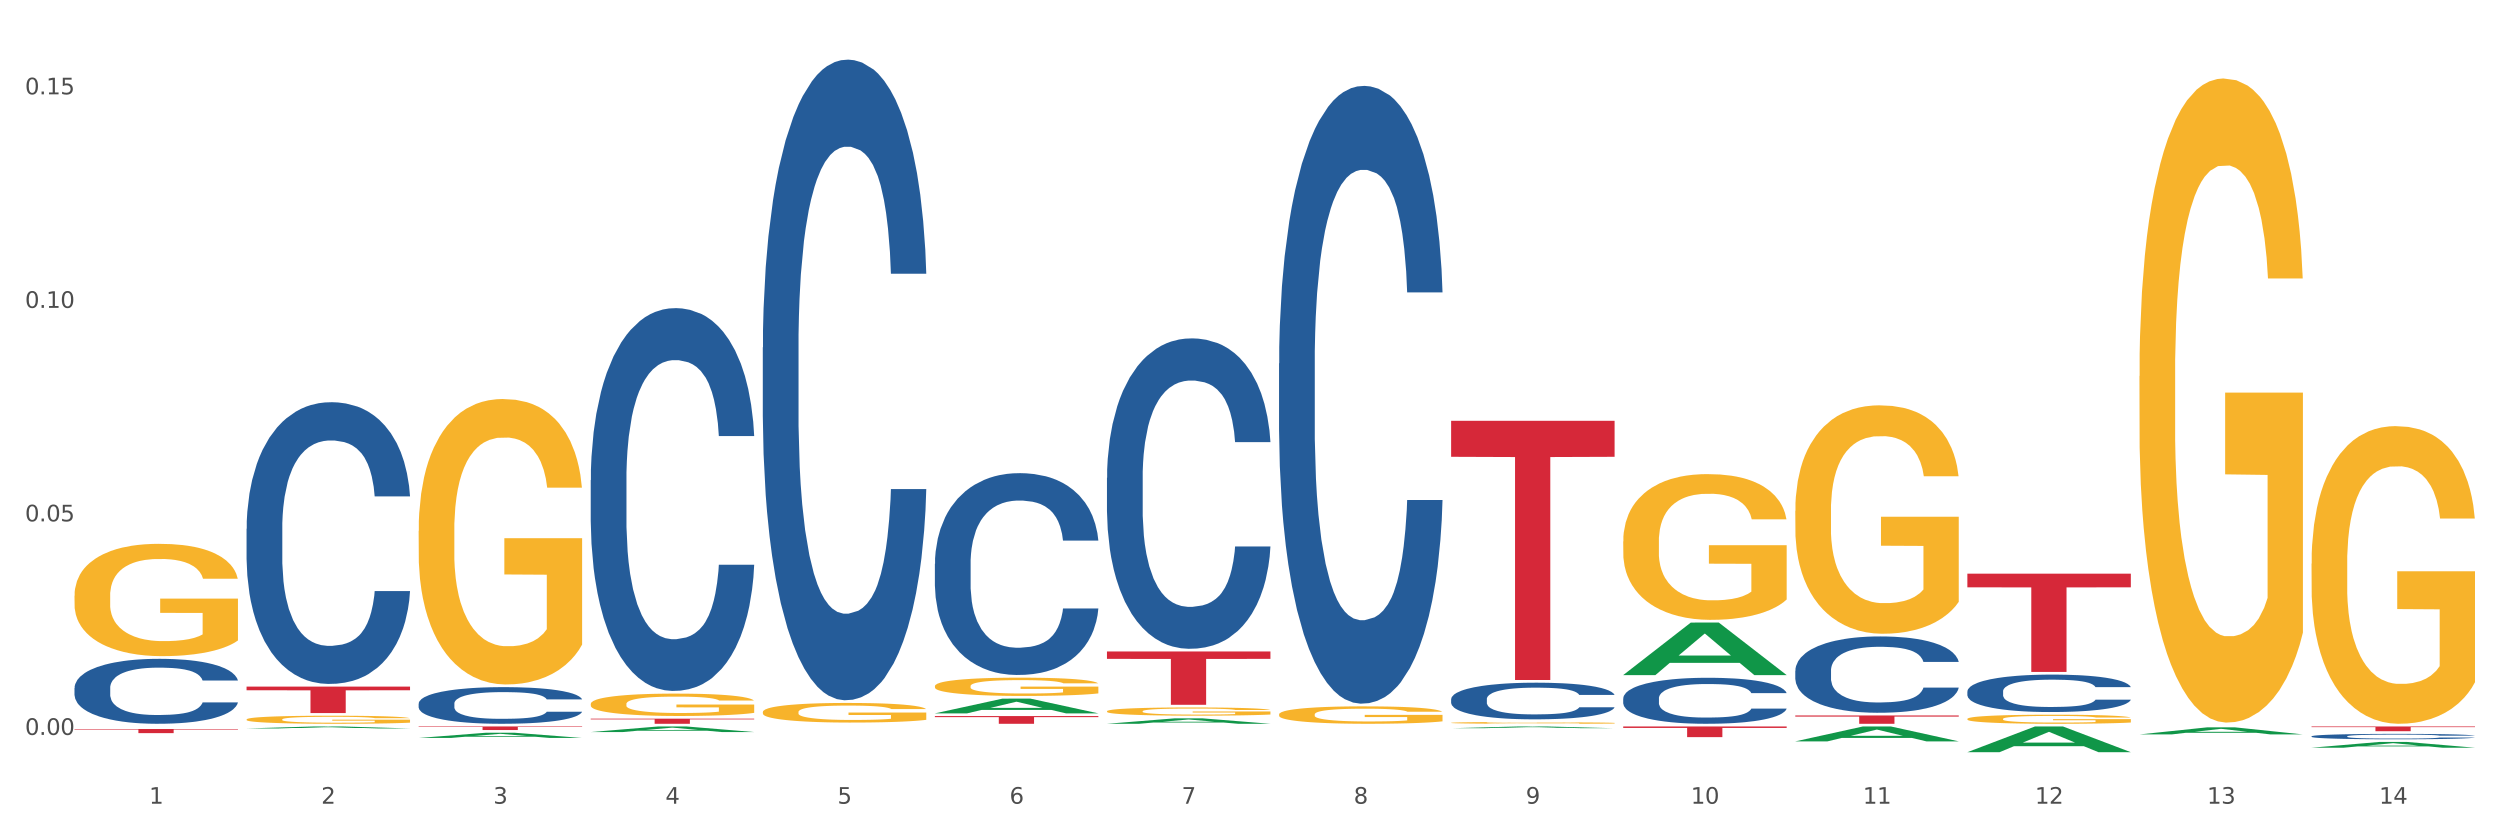 <?xml version="1.0" encoding="utf-8" standalone="no"?>
<!DOCTYPE svg PUBLIC "-//W3C//DTD SVG 1.1//EN"
  "http://www.w3.org/Graphics/SVG/1.1/DTD/svg11.dtd">
<svg xmlns:xlink="http://www.w3.org/1999/xlink" width="1080pt" height="360pt" viewBox="0 0 1080 360" xmlns="http://www.w3.org/2000/svg" version="1.1">
 <rect x="0" y="0" width="1080" height="360" fill="#333333" stroke="none"/>
 <defs>
  <style type="text/css">*{stroke-linejoin: round; stroke-linecap: butt}</style>
 </defs>
 <g id="figure_1">
  <g id="patch_1">
   <path d="M 0 360 
L 1080 360 
L 1080 0 
L 0 0 
z
" style="fill: #ffffff; stroke: #ffffff; stroke-linejoin: miter"/>
  </g>
  <g id="axes_1">
   <g id="matplotlib.axis_1">
    <g id="xtick_1">
     <g id="text_1">
      <!-- 1 -->
      <g style="fill: #4d4d4d" transform="translate(64.432 347.204) scale(0.096 -0.096)">
       <defs>
        <path id="DejaVuSans-31" d="M 794 531 
L 1825 531 
L 1825 4091 
L 703 3866 
L 703 4441 
L 1819 4666 
L 2450 4666 
L 2450 531 
L 3481 531 
L 3481 0 
L 794 0 
L 794 531 
z
" transform="scale(0.016)"/>
       </defs>
       <use xlink:href="#DejaVuSans-31"/>
      </g>
     </g>
    </g>
    <g id="xtick_2">
     <g id="text_2">
      <!-- 2 -->
      <g style="fill: #4d4d4d" transform="translate(138.771 347.204) scale(0.096 -0.096)">
       <defs>
        <path id="DejaVuSans-32" d="M 1228 531 
L 3431 531 
L 3431 0 
L 469 0 
L 469 531 
Q 828 903 1448 1529 
Q 2069 2156 2228 2338 
Q 2531 2678 2651 2914 
Q 2772 3150 2772 3378 
Q 2772 3750 2511 3984 
Q 2250 4219 1831 4219 
Q 1534 4219 1204 4116 
Q 875 4013 500 3803 
L 500 4441 
Q 881 4594 1212 4672 
Q 1544 4750 1819 4750 
Q 2544 4750 2975 4387 
Q 3406 4025 3406 3419 
Q 3406 3131 3298 2873 
Q 3191 2616 2906 2266 
Q 2828 2175 2409 1742 
Q 1991 1309 1228 531 
z
" transform="scale(0.016)"/>
       </defs>
       <use xlink:href="#DejaVuSans-32"/>
      </g>
     </g>
    </g>
    <g id="xtick_3">
     <g id="text_3">
      <!-- 3 -->
      <g style="fill: #4d4d4d" transform="translate(213.109 347.204) scale(0.096 -0.096)">
       <defs>
        <path id="DejaVuSans-33" d="M 2597 2516 
Q 3050 2419 3304 2112 
Q 3559 1806 3559 1356 
Q 3559 666 3084 287 
Q 2609 -91 1734 -91 
Q 1441 -91 1130 -33 
Q 819 25 488 141 
L 488 750 
Q 750 597 1062 519 
Q 1375 441 1716 441 
Q 2309 441 2620 675 
Q 2931 909 2931 1356 
Q 2931 1769 2642 2001 
Q 2353 2234 1838 2234 
L 1294 2234 
L 1294 2753 
L 1863 2753 
Q 2328 2753 2575 2939 
Q 2822 3125 2822 3475 
Q 2822 3834 2567 4026 
Q 2313 4219 1838 4219 
Q 1578 4219 1281 4162 
Q 984 4106 628 3988 
L 628 4550 
Q 988 4650 1302 4700 
Q 1616 4750 1894 4750 
Q 2613 4750 3031 4423 
Q 3450 4097 3450 3541 
Q 3450 3153 3228 2886 
Q 3006 2619 2597 2516 
z
" transform="scale(0.016)"/>
       </defs>
       <use xlink:href="#DejaVuSans-33"/>
      </g>
     </g>
    </g>
    <g id="xtick_4">
     <g id="text_4">
      <!-- 4 -->
      <g style="fill: #4d4d4d" transform="translate(287.448 347.204) scale(0.096 -0.096)">
       <defs>
        <path id="DejaVuSans-34" d="M 2419 4116 
L 825 1625 
L 2419 1625 
L 2419 4116 
z
M 2253 4666 
L 3047 4666 
L 3047 1625 
L 3713 1625 
L 3713 1100 
L 3047 1100 
L 3047 0 
L 2419 0 
L 2419 1100 
L 313 1100 
L 313 1709 
L 2253 4666 
z
" transform="scale(0.016)"/>
       </defs>
       <use xlink:href="#DejaVuSans-34"/>
      </g>
     </g>
    </g>
    <g id="xtick_5">
     <g id="text_5">
      <!-- 5 -->
      <g style="fill: #4d4d4d" transform="translate(361.787 347.204) scale(0.096 -0.096)">
       <defs>
        <path id="DejaVuSans-35" d="M 691 4666 
L 3169 4666 
L 3169 4134 
L 1269 4134 
L 1269 2991 
Q 1406 3038 1543 3061 
Q 1681 3084 1819 3084 
Q 2600 3084 3056 2656 
Q 3513 2228 3513 1497 
Q 3513 744 3044 326 
Q 2575 -91 1722 -91 
Q 1428 -91 1123 -41 
Q 819 9 494 109 
L 494 744 
Q 775 591 1075 516 
Q 1375 441 1709 441 
Q 2250 441 2565 725 
Q 2881 1009 2881 1497 
Q 2881 1984 2565 2268 
Q 2250 2553 1709 2553 
Q 1456 2553 1204 2497 
Q 953 2441 691 2322 
L 691 4666 
z
" transform="scale(0.016)"/>
       </defs>
       <use xlink:href="#DejaVuSans-35"/>
      </g>
     </g>
    </g>
    <g id="xtick_6">
     <g id="text_6">
      <!-- 6 -->
      <g style="fill: #4d4d4d" transform="translate(436.125 347.204) scale(0.096 -0.096)">
       <defs>
        <path id="DejaVuSans-36" d="M 2113 2584 
Q 1688 2584 1439 2293 
Q 1191 2003 1191 1497 
Q 1191 994 1439 701 
Q 1688 409 2113 409 
Q 2538 409 2786 701 
Q 3034 994 3034 1497 
Q 3034 2003 2786 2293 
Q 2538 2584 2113 2584 
z
M 3366 4563 
L 3366 3988 
Q 3128 4100 2886 4159 
Q 2644 4219 2406 4219 
Q 1781 4219 1451 3797 
Q 1122 3375 1075 2522 
Q 1259 2794 1537 2939 
Q 1816 3084 2150 3084 
Q 2853 3084 3261 2657 
Q 3669 2231 3669 1497 
Q 3669 778 3244 343 
Q 2819 -91 2113 -91 
Q 1303 -91 875 529 
Q 447 1150 447 2328 
Q 447 3434 972 4092 
Q 1497 4750 2381 4750 
Q 2619 4750 2861 4703 
Q 3103 4656 3366 4563 
z
" transform="scale(0.016)"/>
       </defs>
       <use xlink:href="#DejaVuSans-36"/>
      </g>
     </g>
    </g>
    <g id="xtick_7">
     <g id="text_7">
      <!-- 7 -->
      <g style="fill: #4d4d4d" transform="translate(510.464 347.204) scale(0.096 -0.096)">
       <defs>
        <path id="DejaVuSans-37" d="M 525 4666 
L 3525 4666 
L 3525 4397 
L 1831 0 
L 1172 0 
L 2766 4134 
L 525 4134 
L 525 4666 
z
" transform="scale(0.016)"/>
       </defs>
       <use xlink:href="#DejaVuSans-37"/>
      </g>
     </g>
    </g>
    <g id="xtick_8">
     <g id="text_8">
      <!-- 8 -->
      <g style="fill: #4d4d4d" transform="translate(584.803 347.204) scale(0.096 -0.096)">
       <defs>
        <path id="DejaVuSans-38" d="M 2034 2216 
Q 1584 2216 1326 1975 
Q 1069 1734 1069 1313 
Q 1069 891 1326 650 
Q 1584 409 2034 409 
Q 2484 409 2743 651 
Q 3003 894 3003 1313 
Q 3003 1734 2745 1975 
Q 2488 2216 2034 2216 
z
M 1403 2484 
Q 997 2584 770 2862 
Q 544 3141 544 3541 
Q 544 4100 942 4425 
Q 1341 4750 2034 4750 
Q 2731 4750 3128 4425 
Q 3525 4100 3525 3541 
Q 3525 3141 3298 2862 
Q 3072 2584 2669 2484 
Q 3125 2378 3379 2068 
Q 3634 1759 3634 1313 
Q 3634 634 3220 271 
Q 2806 -91 2034 -91 
Q 1263 -91 848 271 
Q 434 634 434 1313 
Q 434 1759 690 2068 
Q 947 2378 1403 2484 
z
M 1172 3481 
Q 1172 3119 1398 2916 
Q 1625 2713 2034 2713 
Q 2441 2713 2670 2916 
Q 2900 3119 2900 3481 
Q 2900 3844 2670 4047 
Q 2441 4250 2034 4250 
Q 1625 4250 1398 4047 
Q 1172 3844 1172 3481 
z
" transform="scale(0.016)"/>
       </defs>
       <use xlink:href="#DejaVuSans-38"/>
      </g>
     </g>
    </g>
    <g id="xtick_9">
     <g id="text_9">
      <!-- 9 -->
      <g style="fill: #4d4d4d" transform="translate(659.142 347.204) scale(0.096 -0.096)">
       <defs>
        <path id="DejaVuSans-39" d="M 703 97 
L 703 672 
Q 941 559 1184 500 
Q 1428 441 1663 441 
Q 2288 441 2617 861 
Q 2947 1281 2994 2138 
Q 2813 1869 2534 1725 
Q 2256 1581 1919 1581 
Q 1219 1581 811 2004 
Q 403 2428 403 3163 
Q 403 3881 828 4315 
Q 1253 4750 1959 4750 
Q 2769 4750 3195 4129 
Q 3622 3509 3622 2328 
Q 3622 1225 3098 567 
Q 2575 -91 1691 -91 
Q 1453 -91 1209 -44 
Q 966 3 703 97 
z
M 1959 2075 
Q 2384 2075 2632 2365 
Q 2881 2656 2881 3163 
Q 2881 3666 2632 3958 
Q 2384 4250 1959 4250 
Q 1534 4250 1286 3958 
Q 1038 3666 1038 3163 
Q 1038 2656 1286 2365 
Q 1534 2075 1959 2075 
z
" transform="scale(0.016)"/>
       </defs>
       <use xlink:href="#DejaVuSans-39"/>
      </g>
     </g>
    </g>
    <g id="xtick_10">
     <g id="text_10">
      <!-- 10 -->
      <g style="fill: #4d4d4d" transform="translate(730.426 347.204) scale(0.096 -0.096)">
       <defs>
        <path id="DejaVuSans-30" d="M 2034 4250 
Q 1547 4250 1301 3770 
Q 1056 3291 1056 2328 
Q 1056 1369 1301 889 
Q 1547 409 2034 409 
Q 2525 409 2770 889 
Q 3016 1369 3016 2328 
Q 3016 3291 2770 3770 
Q 2525 4250 2034 4250 
z
M 2034 4750 
Q 2819 4750 3233 4129 
Q 3647 3509 3647 2328 
Q 3647 1150 3233 529 
Q 2819 -91 2034 -91 
Q 1250 -91 836 529 
Q 422 1150 422 2328 
Q 422 3509 836 4129 
Q 1250 4750 2034 4750 
z
" transform="scale(0.016)"/>
       </defs>
       <use xlink:href="#DejaVuSans-31"/>
       <use xlink:href="#DejaVuSans-30" transform="translate(63.623 0)"/>
      </g>
     </g>
    </g>
    <g id="xtick_11">
     <g id="text_11">
      <!-- 11 -->
      <g style="fill: #4d4d4d" transform="translate(804.765 347.204) scale(0.096 -0.096)">
       <use xlink:href="#DejaVuSans-31"/>
       <use xlink:href="#DejaVuSans-31" transform="translate(63.623 0)"/>
      </g>
     </g>
    </g>
    <g id="xtick_12">
     <g id="text_12">
      <!-- 12 -->
      <g style="fill: #4d4d4d" transform="translate(879.104 347.204) scale(0.096 -0.096)">
       <use xlink:href="#DejaVuSans-31"/>
       <use xlink:href="#DejaVuSans-32" transform="translate(63.623 0)"/>
      </g>
     </g>
    </g>
    <g id="xtick_13">
     <g id="text_13">
      <!-- 13 -->
      <g style="fill: #4d4d4d" transform="translate(953.442 347.204) scale(0.096 -0.096)">
       <use xlink:href="#DejaVuSans-31"/>
       <use xlink:href="#DejaVuSans-33" transform="translate(63.623 0)"/>
      </g>
     </g>
    </g>
    <g id="xtick_14">
     <g id="text_14">
      <!-- 14 -->
      <g style="fill: #4d4d4d" transform="translate(1027.781 347.204) scale(0.096 -0.096)">
       <use xlink:href="#DejaVuSans-31"/>
       <use xlink:href="#DejaVuSans-34" transform="translate(63.623 0)"/>
      </g>
     </g>
    </g>
    <g id="xtick_15"/>
    <g id="xtick_16"/>
    <g id="xtick_17"/>
    <g id="xtick_18"/>
    <g id="xtick_19"/>
    <g id="xtick_20"/>
    <g id="xtick_21"/>
    <g id="xtick_22"/>
    <g id="xtick_23"/>
    <g id="xtick_24"/>
    <g id="xtick_25"/>
    <g id="xtick_26"/>
    <g id="xtick_27"/>
   </g>
   <g id="matplotlib.axis_2">
    <g id="ytick_1">
     <g id="text_15">
      <!-- 0.00 -->
      <g style="fill: #4d4d4d" transform="translate(10.8 317.475) scale(0.096 -0.096)">
       <defs>
        <path id="DejaVuSans-2e" d="M 684 794 
L 1344 794 
L 1344 0 
L 684 0 
L 684 794 
z
" transform="scale(0.016)"/>
       </defs>
       <use xlink:href="#DejaVuSans-30"/>
       <use xlink:href="#DejaVuSans-2e" transform="translate(63.623 0)"/>
       <use xlink:href="#DejaVuSans-30" transform="translate(95.41 0)"/>
       <use xlink:href="#DejaVuSans-30" transform="translate(159.033 0)"/>
      </g>
     </g>
    </g>
    <g id="ytick_2">
     <g id="text_16">
      <!-- 0.05 -->
      <g style="fill: #4d4d4d" transform="translate(10.8 225.235) scale(0.096 -0.096)">
       <use xlink:href="#DejaVuSans-30"/>
       <use xlink:href="#DejaVuSans-2e" transform="translate(63.623 0)"/>
       <use xlink:href="#DejaVuSans-30" transform="translate(95.41 0)"/>
       <use xlink:href="#DejaVuSans-35" transform="translate(159.033 0)"/>
      </g>
     </g>
    </g>
    <g id="ytick_3">
     <g id="text_17">
      <!-- 0.10 -->
      <g style="fill: #4d4d4d" transform="translate(10.8 132.996) scale(0.096 -0.096)">
       <use xlink:href="#DejaVuSans-30"/>
       <use xlink:href="#DejaVuSans-2e" transform="translate(63.623 0)"/>
       <use xlink:href="#DejaVuSans-31" transform="translate(95.41 0)"/>
       <use xlink:href="#DejaVuSans-30" transform="translate(159.033 0)"/>
      </g>
     </g>
    </g>
    <g id="ytick_4">
     <g id="text_18">
      <!-- 0.15 -->
      <g style="fill: #4d4d4d" transform="translate(10.8 40.757) scale(0.096 -0.096)">
       <use xlink:href="#DejaVuSans-30"/>
       <use xlink:href="#DejaVuSans-2e" transform="translate(63.623 0)"/>
       <use xlink:href="#DejaVuSans-31" transform="translate(95.41 0)"/>
       <use xlink:href="#DejaVuSans-35" transform="translate(159.033 0)"/>
      </g>
     </g>
    </g>
    <g id="ytick_5"/>
    <g id="ytick_6"/>
    <g id="ytick_7"/>
   </g>
   <g id="PolyCollection_1">
    <path d="M 106.514 314.686 
L 106.587 314.685 
L 135.709 313.828 
L 147.795 313.828 
L 177.135 314.688 
L 163.157 314.688 
L 156.823 314.487 
L 126.754 314.487 
L 126.535 314.491 
L 120.42 314.688 
L 106.514 314.688 
L 106.514 314.686 
L 130.54 314.368 
L 153.037 314.367 
L 141.897 314.011 
L 141.752 314.009 
L 141.606 314.012 
L 130.467 314.367 
L 130.54 314.368 
L 106.514 314.686 
z
" clip-path="url(#pdcf2533934)" style="fill: #109648"/>
    <path d="M 403.869 243.577 
L 403.952 243.497 
L 403.952 241.267 
L 404.202 238.241 
L 405.121 232.667 
L 406.289 228.447 
L 408.293 223.51 
L 409.378 221.439 
L 410.797 219.13 
L 413.719 215.387 
L 417.058 212.202 
L 419.395 210.45 
L 421.148 209.335 
L 425.072 207.345 
L 427.326 206.469 
L 429.663 205.752 
L 431.666 205.274 
L 435.006 204.717 
L 437.677 204.478 
L 440.766 204.398 
L 443.353 204.478 
L 446.776 204.797 
L 451.785 205.752 
L 453.704 206.31 
L 456.292 207.265 
L 458.964 208.539 
L 461.134 209.813 
L 463.638 211.645 
L 466.226 214.034 
L 468.73 217.06 
L 470.483 219.847 
L 471.903 222.793 
L 473.155 226.376 
L 474.073 230.278 
L 474.49 233.543 
L 459.214 233.543 
L 458.797 230.597 
L 457.962 227.412 
L 457.127 225.262 
L 456.209 223.51 
L 454.79 221.519 
L 453.538 220.245 
L 451.451 218.732 
L 449.531 217.776 
L 447.945 217.219 
L 446.025 216.741 
L 441.934 216.263 
L 439.012 216.263 
L 437.176 216.423 
L 434.922 216.821 
L 433.002 217.378 
L 430.748 218.334 
L 428.995 219.369 
L 427.242 220.723 
L 426.24 221.678 
L 424.738 223.43 
L 423.736 224.863 
L 422.401 227.332 
L 421.649 229.084 
L 420.314 233.623 
L 419.729 236.967 
L 419.479 239.277 
L 419.312 241.825 
L 419.312 254.247 
L 419.813 259.821 
L 420.23 262.21 
L 420.898 264.918 
L 422.15 268.422 
L 423.987 271.846 
L 425.907 274.314 
L 427.493 275.827 
L 428.995 276.942 
L 430.498 277.818 
L 432.334 278.614 
L 433.837 279.092 
L 436.091 279.57 
L 438.762 279.809 
L 440.849 279.809 
L 445.106 279.411 
L 447.026 279.012 
L 448.863 278.455 
L 450.866 277.579 
L 452.452 276.623 
L 453.371 275.907 
L 454.873 274.394 
L 456.042 272.801 
L 457.044 270.97 
L 457.711 269.377 
L 458.463 266.988 
L 459.047 264.281 
L 459.214 262.847 
L 474.49 262.847 
L 474.156 265.714 
L 473.572 268.501 
L 472.403 272.244 
L 471.485 274.394 
L 470.066 277.022 
L 468.563 279.251 
L 466.477 281.72 
L 464.557 283.551 
L 462.553 285.144 
L 460.383 286.577 
L 456.459 288.568 
L 455.04 289.125 
L 452.035 290.081 
L 449.698 290.638 
L 446.275 291.196 
L 442.769 291.514 
L 439.096 291.594 
L 435.84 291.435 
L 432.251 290.957 
L 429.997 290.479 
L 427.493 289.763 
L 424.571 288.648 
L 421.816 287.294 
L 419.228 285.701 
L 416.808 283.87 
L 414.554 281.799 
L 411.632 278.375 
L 409.462 275.031 
L 407.875 271.925 
L 406.79 269.297 
L 405.705 265.953 
L 405.121 263.644 
L 404.202 258.07 
L 403.869 252.894 
L 403.869 243.577 
z
" clip-path="url(#pdcf2533934)" style="fill: #255c99"/>
    <path d="M 329.53 150.113 
L 329.613 149.86 
L 329.613 142.783 
L 329.864 133.178 
L 330.782 115.486 
L 331.951 102.09 
L 333.954 86.42 
L 335.039 79.848 
L 336.458 72.518 
L 339.38 60.639 
L 342.719 50.529 
L 345.057 44.969 
L 346.81 41.43 
L 350.733 35.111 
L 352.987 32.331 
L 355.324 30.056 
L 357.328 28.54 
L 360.667 26.771 
L 363.338 26.012 
L 366.427 25.759 
L 369.015 26.012 
L 372.437 27.023 
L 377.446 30.056 
L 379.366 31.826 
L 381.954 34.859 
L 384.625 38.903 
L 386.795 42.947 
L 389.3 48.76 
L 391.887 56.342 
L 394.392 65.947 
L 396.145 74.793 
L 397.564 84.145 
L 398.816 95.519 
L 399.734 107.903 
L 400.152 118.266 
L 384.875 118.266 
L 384.458 108.914 
L 383.623 98.804 
L 382.788 91.98 
L 381.87 86.42 
L 380.451 80.101 
L 379.199 76.057 
L 377.112 71.255 
L 375.192 68.222 
L 373.606 66.452 
L 371.686 64.936 
L 367.595 63.419 
L 364.674 63.419 
L 362.837 63.925 
L 360.583 65.189 
L 358.663 66.958 
L 356.41 69.991 
L 354.656 73.277 
L 352.903 77.573 
L 351.902 80.606 
L 350.399 86.167 
L 349.397 90.716 
L 348.062 98.552 
L 347.31 104.112 
L 345.975 118.519 
L 345.391 129.134 
L 345.14 136.464 
L 344.973 144.552 
L 344.973 183.981 
L 345.474 201.674 
L 345.891 209.256 
L 346.559 217.85 
L 347.811 228.971 
L 349.648 239.839 
L 351.568 247.674 
L 353.154 252.476 
L 354.656 256.015 
L 356.159 258.795 
L 357.996 261.323 
L 359.498 262.839 
L 361.752 264.356 
L 364.423 265.114 
L 366.51 265.114 
L 370.768 263.85 
L 372.688 262.586 
L 374.524 260.817 
L 376.528 258.037 
L 378.114 255.004 
L 379.032 252.729 
L 380.534 247.927 
L 381.703 242.872 
L 382.705 237.059 
L 383.373 232.004 
L 384.124 224.421 
L 384.708 215.828 
L 384.875 211.278 
L 400.152 211.278 
L 399.818 220.377 
L 399.233 229.223 
L 398.065 241.103 
L 397.146 247.927 
L 395.727 256.268 
L 394.225 263.345 
L 392.138 271.18 
L 390.218 276.993 
L 388.214 282.048 
L 386.044 286.598 
L 382.121 292.916 
L 380.701 294.686 
L 377.696 297.719 
L 375.359 299.488 
L 371.936 301.257 
L 368.43 302.268 
L 364.757 302.521 
L 361.502 302.015 
L 357.912 300.499 
L 355.658 298.982 
L 353.154 296.708 
L 350.232 293.169 
L 347.477 288.872 
L 344.89 283.817 
L 342.469 278.004 
L 340.215 271.433 
L 337.293 260.564 
L 335.123 249.949 
L 333.537 240.092 
L 332.452 231.751 
L 331.366 221.135 
L 330.782 213.806 
L 329.864 196.113 
L 329.53 179.684 
L 329.53 150.113 
z
" clip-path="url(#pdcf2533934)" style="fill: #255c99"/>
    <path d="M 255.191 207.415 
L 255.275 207.263 
L 255.275 203.035 
L 255.525 197.295 
L 256.443 186.723 
L 257.612 178.718 
L 259.615 169.354 
L 260.701 165.427 
L 262.12 161.047 
L 265.041 153.948 
L 268.381 147.907 
L 270.718 144.584 
L 272.471 142.47 
L 276.394 138.694 
L 278.648 137.033 
L 280.986 135.673 
L 282.989 134.767 
L 286.328 133.71 
L 288.999 133.257 
L 292.088 133.106 
L 294.676 133.257 
L 298.098 133.861 
L 303.107 135.673 
L 305.027 136.731 
L 307.615 138.543 
L 310.286 140.96 
L 312.457 143.376 
L 314.961 146.85 
L 317.549 151.381 
L 320.053 157.12 
L 321.806 162.406 
L 323.225 167.995 
L 324.477 174.791 
L 325.396 182.192 
L 325.813 188.384 
L 310.537 188.384 
L 310.119 182.796 
L 309.284 176.755 
L 308.45 172.677 
L 307.531 169.354 
L 306.112 165.578 
L 304.86 163.162 
L 302.773 160.292 
L 300.853 158.479 
L 299.267 157.422 
L 297.347 156.516 
L 293.257 155.61 
L 290.335 155.61 
L 288.499 155.912 
L 286.245 156.667 
L 284.325 157.724 
L 282.071 159.537 
L 280.318 161.5 
L 278.565 164.068 
L 277.563 165.88 
L 276.06 169.203 
L 275.059 171.922 
L 273.723 176.604 
L 272.972 179.926 
L 271.636 188.535 
L 271.052 194.879 
L 270.801 199.259 
L 270.634 204.092 
L 270.634 227.653 
L 271.135 238.225 
L 271.553 242.756 
L 272.22 247.892 
L 273.473 254.537 
L 275.309 261.032 
L 277.229 265.714 
L 278.815 268.583 
L 280.318 270.698 
L 281.82 272.359 
L 283.657 273.869 
L 285.159 274.776 
L 287.413 275.682 
L 290.085 276.135 
L 292.172 276.135 
L 296.429 275.38 
L 298.349 274.625 
L 300.185 273.567 
L 302.189 271.906 
L 303.775 270.094 
L 304.693 268.734 
L 306.196 265.865 
L 307.364 262.844 
L 308.366 259.37 
L 309.034 256.35 
L 309.785 251.819 
L 310.37 246.683 
L 310.537 243.965 
L 325.813 243.965 
L 325.479 249.402 
L 324.895 254.688 
L 323.726 261.787 
L 322.808 265.865 
L 321.389 270.849 
L 319.886 275.078 
L 317.799 279.76 
L 315.879 283.234 
L 313.876 286.254 
L 311.705 288.973 
L 307.782 292.749 
L 306.363 293.806 
L 303.358 295.618 
L 301.02 296.676 
L 297.598 297.733 
L 294.092 298.337 
L 290.419 298.488 
L 287.163 298.186 
L 283.573 297.28 
L 281.32 296.374 
L 278.815 295.014 
L 275.893 292.9 
L 273.139 290.332 
L 270.551 287.312 
L 268.13 283.838 
L 265.876 279.911 
L 262.955 273.416 
L 260.784 267.073 
L 259.198 261.183 
L 258.113 256.199 
L 257.028 249.855 
L 256.443 245.475 
L 255.525 234.903 
L 255.191 225.085 
L 255.191 207.415 
z
" clip-path="url(#pdcf2533934)" style="fill: #255c99"/>
    <path d="M 180.852 303.957 
L 180.936 303.943 
L 180.936 303.538 
L 181.186 302.988 
L 182.105 301.976 
L 183.273 301.21 
L 185.277 300.314 
L 186.362 299.938 
L 187.781 299.518 
L 190.703 298.839 
L 194.042 298.261 
L 196.379 297.942 
L 198.132 297.74 
L 202.056 297.379 
L 204.31 297.22 
L 206.647 297.089 
L 208.65 297.003 
L 211.989 296.901 
L 214.661 296.858 
L 217.749 296.844 
L 220.337 296.858 
L 223.76 296.916 
L 228.768 297.089 
L 230.688 297.191 
L 233.276 297.364 
L 235.947 297.595 
L 238.118 297.827 
L 240.622 298.159 
L 243.21 298.593 
L 245.714 299.142 
L 247.467 299.649 
L 248.886 300.183 
L 250.139 300.834 
L 251.057 301.543 
L 251.474 302.135 
L 236.198 302.135 
L 235.78 301.6 
L 234.946 301.022 
L 234.111 300.632 
L 233.193 300.314 
L 231.774 299.952 
L 230.521 299.721 
L 228.434 299.446 
L 226.514 299.273 
L 224.928 299.171 
L 223.008 299.085 
L 218.918 298.998 
L 215.996 298.998 
L 214.16 299.027 
L 211.906 299.099 
L 209.986 299.2 
L 207.732 299.374 
L 205.979 299.562 
L 204.226 299.808 
L 203.224 299.981 
L 201.722 300.299 
L 200.72 300.559 
L 199.384 301.008 
L 198.633 301.326 
L 197.297 302.15 
L 196.713 302.757 
L 196.463 303.176 
L 196.296 303.639 
L 196.296 305.894 
L 196.797 306.906 
L 197.214 307.34 
L 197.882 307.832 
L 199.134 308.468 
L 200.97 309.09 
L 202.89 309.538 
L 204.476 309.813 
L 205.979 310.015 
L 207.482 310.174 
L 209.318 310.319 
L 210.821 310.405 
L 213.075 310.492 
L 215.746 310.535 
L 217.833 310.535 
L 222.09 310.463 
L 224.01 310.391 
L 225.847 310.29 
L 227.85 310.131 
L 229.436 309.957 
L 230.354 309.827 
L 231.857 309.552 
L 233.026 309.263 
L 234.027 308.931 
L 234.695 308.641 
L 235.447 308.208 
L 236.031 307.716 
L 236.198 307.456 
L 251.474 307.456 
L 251.14 307.976 
L 250.556 308.482 
L 249.387 309.162 
L 248.469 309.552 
L 247.05 310.029 
L 245.547 310.434 
L 243.46 310.882 
L 241.54 311.215 
L 239.537 311.504 
L 237.367 311.764 
L 233.443 312.126 
L 232.024 312.227 
L 229.019 312.401 
L 226.681 312.502 
L 223.259 312.603 
L 219.753 312.661 
L 216.08 312.675 
L 212.824 312.646 
L 209.235 312.56 
L 206.981 312.473 
L 204.476 312.343 
L 201.555 312.14 
L 198.8 311.895 
L 196.212 311.605 
L 193.791 311.273 
L 191.538 310.897 
L 188.616 310.275 
L 186.445 309.668 
L 184.859 309.104 
L 183.774 308.627 
L 182.689 308.02 
L 182.105 307.6 
L 181.186 306.588 
L 180.852 305.649 
L 180.852 303.957 
z
" clip-path="url(#pdcf2533934)" style="fill: #255c99"/>
    <path d="M 106.514 228.437 
L 106.597 228.326 
L 106.597 225.213 
L 106.848 220.989 
L 107.766 213.208 
L 108.935 207.317 
L 110.938 200.425 
L 112.023 197.535 
L 113.442 194.312 
L 116.364 189.087 
L 119.703 184.641 
L 122.04 182.196 
L 123.794 180.639 
L 127.717 177.86 
L 129.971 176.638 
L 132.308 175.637 
L 134.312 174.97 
L 137.651 174.192 
L 140.322 173.859 
L 143.411 173.748 
L 145.998 173.859 
L 149.421 174.303 
L 154.43 175.637 
L 156.35 176.415 
L 158.937 177.749 
L 161.609 179.528 
L 163.779 181.306 
L 166.283 183.863 
L 168.871 187.198 
L 171.376 191.422 
L 173.129 195.312 
L 174.548 199.425 
L 175.8 204.427 
L 176.718 209.874 
L 177.135 214.431 
L 161.859 214.431 
L 161.442 210.318 
L 160.607 205.872 
L 159.772 202.871 
L 158.854 200.425 
L 157.435 197.646 
L 156.183 195.868 
L 154.096 193.756 
L 152.176 192.422 
L 150.59 191.644 
L 148.67 190.977 
L 144.579 190.31 
L 141.658 190.31 
L 139.821 190.532 
L 137.567 191.088 
L 135.647 191.866 
L 133.393 193.2 
L 131.64 194.645 
L 129.887 196.535 
L 128.886 197.869 
L 127.383 200.314 
L 126.381 202.315 
L 125.046 205.761 
L 124.294 208.206 
L 122.959 214.542 
L 122.374 219.211 
L 122.124 222.434 
L 121.957 225.991 
L 121.957 243.332 
L 122.458 251.113 
L 122.875 254.447 
L 123.543 258.227 
L 124.795 263.118 
L 126.632 267.897 
L 128.552 271.343 
L 130.138 273.455 
L 131.64 275.011 
L 133.143 276.234 
L 134.979 277.346 
L 136.482 278.013 
L 138.736 278.68 
L 141.407 279.013 
L 143.494 279.013 
L 147.751 278.457 
L 149.671 277.901 
L 151.508 277.123 
L 153.511 275.901 
L 155.097 274.567 
L 156.016 273.566 
L 157.518 271.454 
L 158.687 269.231 
L 159.689 266.675 
L 160.357 264.452 
L 161.108 261.117 
L 161.692 257.337 
L 161.859 255.337 
L 177.135 255.337 
L 176.802 259.338 
L 176.217 263.229 
L 175.049 268.453 
L 174.13 271.454 
L 172.711 275.123 
L 171.209 278.235 
L 169.122 281.681 
L 167.202 284.237 
L 165.198 286.461 
L 163.028 288.461 
L 159.104 291.24 
L 157.685 292.018 
L 154.68 293.352 
L 152.343 294.13 
L 148.92 294.908 
L 145.414 295.353 
L 141.741 295.464 
L 138.486 295.242 
L 134.896 294.575 
L 132.642 293.908 
L 130.138 292.908 
L 127.216 291.351 
L 124.461 289.462 
L 121.874 287.239 
L 119.453 284.682 
L 117.199 281.792 
L 114.277 277.012 
L 112.107 272.344 
L 110.521 268.009 
L 109.435 264.34 
L 108.35 259.672 
L 107.766 256.448 
L 106.848 248.667 
L 106.514 241.442 
L 106.514 228.437 
z
" clip-path="url(#pdcf2533934)" style="fill: #255c99"/>
    <path d="M 32.175 297.22 
L 32.258 297.194 
L 32.258 296.477 
L 32.509 295.503 
L 33.427 293.709 
L 34.596 292.35 
L 36.599 290.761 
L 37.684 290.095 
L 39.104 289.352 
L 42.025 288.147 
L 45.364 287.122 
L 47.702 286.558 
L 49.455 286.199 
L 53.378 285.558 
L 55.632 285.276 
L 57.969 285.046 
L 59.973 284.892 
L 63.312 284.712 
L 65.983 284.636 
L 69.072 284.61 
L 71.66 284.636 
L 75.082 284.738 
L 80.091 285.046 
L 82.011 285.225 
L 84.599 285.533 
L 87.27 285.943 
L 89.44 286.353 
L 91.945 286.942 
L 94.533 287.711 
L 97.037 288.685 
L 98.79 289.582 
L 100.209 290.531 
L 101.461 291.684 
L 102.379 292.94 
L 102.797 293.991 
L 87.52 293.991 
L 87.103 293.042 
L 86.268 292.017 
L 85.434 291.325 
L 84.515 290.761 
L 83.096 290.12 
L 81.844 289.71 
L 79.757 289.223 
L 77.837 288.916 
L 76.251 288.736 
L 74.331 288.583 
L 70.241 288.429 
L 67.319 288.429 
L 65.482 288.48 
L 63.229 288.608 
L 61.309 288.788 
L 59.055 289.095 
L 57.302 289.428 
L 55.549 289.864 
L 54.547 290.172 
L 53.044 290.736 
L 52.043 291.197 
L 50.707 291.991 
L 49.956 292.555 
L 48.62 294.016 
L 48.036 295.093 
L 47.785 295.836 
L 47.618 296.656 
L 47.618 300.655 
L 48.119 302.449 
L 48.537 303.218 
L 49.204 304.089 
L 50.457 305.217 
L 52.293 306.319 
L 54.213 307.113 
L 55.799 307.6 
L 57.302 307.959 
L 58.804 308.241 
L 60.641 308.497 
L 62.143 308.651 
L 64.397 308.805 
L 67.069 308.882 
L 69.155 308.882 
L 73.413 308.754 
L 75.333 308.626 
L 77.169 308.446 
L 79.173 308.164 
L 80.759 307.857 
L 81.677 307.626 
L 83.18 307.139 
L 84.348 306.626 
L 85.35 306.037 
L 86.018 305.524 
L 86.769 304.755 
L 87.353 303.884 
L 87.52 303.423 
L 102.797 303.423 
L 102.463 304.345 
L 101.879 305.242 
L 100.71 306.447 
L 99.792 307.139 
L 98.372 307.985 
L 96.87 308.703 
L 94.783 309.497 
L 92.863 310.087 
L 90.86 310.599 
L 88.689 311.061 
L 84.766 311.701 
L 83.347 311.881 
L 80.341 312.188 
L 78.004 312.368 
L 74.581 312.547 
L 71.075 312.65 
L 67.402 312.675 
L 64.147 312.624 
L 60.557 312.47 
L 58.303 312.316 
L 55.799 312.086 
L 52.877 311.727 
L 50.123 311.291 
L 47.535 310.779 
L 45.114 310.189 
L 42.86 309.523 
L 39.938 308.421 
L 37.768 307.344 
L 36.182 306.345 
L 35.097 305.499 
L 34.011 304.422 
L 33.427 303.679 
L 32.509 301.885 
L 32.175 300.219 
L 32.175 297.22 
z
" clip-path="url(#pdcf2533934)" style="fill: #255c99"/>
    <path d="M 32.175 314.915 
L 102.797 314.915 
L 102.797 315.165 
L 75.017 315.167 
L 75.017 316.717 
L 59.788 316.717 
L 59.788 315.167 
L 32.175 315.165 
L 32.175 314.916 
L 32.175 314.915 
z
" clip-path="url(#pdcf2533934)" style="fill: #d62839"/>
    <path d="M 106.514 296.617 
L 177.135 296.617 
L 177.135 298.203 
L 149.355 298.214 
L 149.355 308.035 
L 134.126 308.035 
L 134.126 298.214 
L 106.514 298.203 
L 106.514 296.627 
L 106.514 296.617 
z
" clip-path="url(#pdcf2533934)" style="fill: #d62839"/>
    <path d="M 180.852 313.828 
L 251.474 313.828 
L 251.474 314.043 
L 223.694 314.044 
L 223.694 315.377 
L 208.465 315.377 
L 208.465 314.044 
L 180.852 314.043 
L 180.852 313.829 
L 180.852 313.828 
z
" clip-path="url(#pdcf2533934)" style="fill: #d62839"/>
    <path d="M 255.191 310.458 
L 325.813 310.458 
L 325.813 310.766 
L 298.033 310.769 
L 298.033 312.675 
L 282.804 312.675 
L 282.804 310.769 
L 255.191 310.766 
L 255.191 310.46 
L 255.191 310.458 
z
" clip-path="url(#pdcf2533934)" style="fill: #d62839"/>
    <path d="M 403.869 309.33 
L 474.49 309.33 
L 474.49 309.795 
L 446.71 309.798 
L 446.71 312.675 
L 431.481 312.675 
L 431.481 309.798 
L 403.869 309.795 
L 403.869 309.333 
L 403.869 309.33 
z
" clip-path="url(#pdcf2533934)" style="fill: #d62839"/>
    <path d="M 478.207 281.436 
L 548.829 281.436 
L 548.829 284.637 
L 521.049 284.658 
L 521.049 304.467 
L 505.82 304.467 
L 505.82 284.658 
L 478.207 284.637 
L 478.207 281.458 
L 478.207 281.436 
z
" clip-path="url(#pdcf2533934)" style="fill: #d62839"/>
    <path d="M 626.885 181.777 
L 697.506 181.777 
L 697.506 197.34 
L 669.726 197.446 
L 669.726 293.77 
L 654.497 293.77 
L 654.497 197.446 
L 626.885 197.34 
L 626.885 181.882 
L 626.885 181.777 
z
" clip-path="url(#pdcf2533934)" style="fill: #d62839"/>
    <path d="M 701.223 313.828 
L 771.845 313.828 
L 771.845 314.467 
L 744.065 314.471 
L 744.065 318.428 
L 728.836 318.428 
L 728.836 314.471 
L 701.223 314.467 
L 701.223 313.832 
L 701.223 313.828 
z
" clip-path="url(#pdcf2533934)" style="fill: #d62839"/>
    <path d="M 775.562 309.072 
L 846.184 309.072 
L 846.184 309.573 
L 818.404 309.576 
L 818.404 312.675 
L 803.175 312.675 
L 803.175 309.576 
L 775.562 309.573 
L 775.562 309.075 
L 775.562 309.072 
z
" clip-path="url(#pdcf2533934)" style="fill: #d62839"/>
    <path d="M 478.207 206.432 
L 478.291 206.31 
L 478.291 202.881 
L 478.541 198.227 
L 479.459 189.653 
L 480.628 183.162 
L 482.632 175.569 
L 483.717 172.385 
L 485.136 168.833 
L 488.058 163.077 
L 491.397 158.178 
L 493.734 155.483 
L 495.487 153.769 
L 499.41 150.707 
L 501.664 149.36 
L 504.002 148.257 
L 506.005 147.522 
L 509.344 146.665 
L 512.016 146.298 
L 515.104 146.175 
L 517.692 146.298 
L 521.115 146.788 
L 526.123 148.257 
L 528.043 149.115 
L 530.631 150.584 
L 533.302 152.544 
L 535.473 154.503 
L 537.977 157.32 
L 540.565 160.995 
L 543.069 165.649 
L 544.822 169.935 
L 546.241 174.467 
L 547.493 179.978 
L 548.412 185.979 
L 548.829 191.001 
L 533.553 191.001 
L 533.135 186.469 
L 532.301 181.57 
L 531.466 178.263 
L 530.548 175.569 
L 529.128 172.507 
L 527.876 170.548 
L 525.789 168.221 
L 523.869 166.751 
L 522.283 165.894 
L 520.363 165.159 
L 516.273 164.424 
L 513.351 164.424 
L 511.515 164.669 
L 509.261 165.281 
L 507.341 166.138 
L 505.087 167.608 
L 503.334 169.2 
L 501.581 171.282 
L 500.579 172.752 
L 499.077 175.446 
L 498.075 177.651 
L 496.739 181.448 
L 495.988 184.142 
L 494.652 191.123 
L 494.068 196.267 
L 493.818 199.819 
L 493.651 203.738 
L 493.651 222.844 
L 494.151 231.417 
L 494.569 235.091 
L 495.237 239.255 
L 496.489 244.644 
L 498.325 249.911 
L 500.245 253.707 
L 501.831 256.034 
L 503.334 257.749 
L 504.837 259.096 
L 506.673 260.321 
L 508.176 261.056 
L 510.429 261.79 
L 513.101 262.158 
L 515.188 262.158 
L 519.445 261.546 
L 521.365 260.933 
L 523.202 260.076 
L 525.205 258.729 
L 526.791 257.259 
L 527.709 256.157 
L 529.212 253.83 
L 530.381 251.38 
L 531.382 248.563 
L 532.05 246.114 
L 532.801 242.44 
L 533.386 238.276 
L 533.553 236.071 
L 548.829 236.071 
L 548.495 240.48 
L 547.911 244.767 
L 546.742 250.523 
L 545.824 253.83 
L 544.405 257.871 
L 542.902 261.301 
L 540.815 265.097 
L 538.895 267.914 
L 536.892 270.364 
L 534.721 272.568 
L 530.798 275.63 
L 529.379 276.487 
L 526.374 277.957 
L 524.036 278.814 
L 520.614 279.672 
L 517.108 280.162 
L 513.435 280.284 
L 510.179 280.039 
L 506.59 279.304 
L 504.336 278.569 
L 501.831 277.467 
L 498.91 275.752 
L 496.155 273.67 
L 493.567 271.221 
L 491.146 268.404 
L 488.892 265.22 
L 485.971 259.953 
L 483.8 254.809 
L 482.214 250.033 
L 481.129 245.991 
L 480.044 240.847 
L 479.459 237.296 
L 478.541 228.723 
L 478.207 220.762 
L 478.207 206.432 
z
" clip-path="url(#pdcf2533934)" style="fill: #255c99"/>
    <path d="M 552.546 157.018 
L 552.629 156.775 
L 552.629 149.95 
L 552.88 140.688 
L 553.798 123.626 
L 554.967 110.708 
L 556.97 95.597 
L 558.055 89.26 
L 559.475 82.191 
L 562.396 70.736 
L 565.735 60.986 
L 568.073 55.624 
L 569.826 52.211 
L 573.749 46.118 
L 576.003 43.437 
L 578.34 41.243 
L 580.344 39.781 
L 583.683 38.075 
L 586.354 37.344 
L 589.443 37.1 
L 592.031 37.344 
L 595.453 38.318 
L 600.462 41.243 
L 602.382 42.949 
L 604.97 45.874 
L 607.641 49.774 
L 609.811 53.674 
L 612.316 59.28 
L 614.903 66.592 
L 617.408 75.854 
L 619.161 84.385 
L 620.58 93.403 
L 621.832 104.371 
L 622.75 116.314 
L 623.168 126.308 
L 607.891 126.308 
L 607.474 117.289 
L 606.639 107.54 
L 605.804 100.959 
L 604.886 95.597 
L 603.467 89.503 
L 602.215 85.603 
L 600.128 80.972 
L 598.208 78.048 
L 596.622 76.341 
L 594.702 74.879 
L 590.612 73.417 
L 587.69 73.417 
L 585.853 73.904 
L 583.6 75.123 
L 581.68 76.829 
L 579.426 79.754 
L 577.673 82.922 
L 575.92 87.066 
L 574.918 89.991 
L 573.415 95.353 
L 572.414 99.74 
L 571.078 107.296 
L 570.327 112.658 
L 568.991 126.551 
L 568.407 136.788 
L 568.156 143.857 
L 567.989 151.656 
L 567.989 189.679 
L 568.49 206.741 
L 568.908 214.053 
L 569.575 222.34 
L 570.827 233.065 
L 572.664 243.545 
L 574.584 251.101 
L 576.17 255.732 
L 577.673 259.144 
L 579.175 261.826 
L 581.012 264.263 
L 582.514 265.725 
L 584.768 267.188 
L 587.439 267.919 
L 589.526 267.919 
L 593.784 266.7 
L 595.704 265.482 
L 597.54 263.775 
L 599.544 261.094 
L 601.13 258.169 
L 602.048 255.976 
L 603.551 251.345 
L 604.719 246.47 
L 605.721 240.864 
L 606.389 235.989 
L 607.14 228.677 
L 607.724 220.39 
L 607.891 216.003 
L 623.168 216.003 
L 622.834 224.777 
L 622.249 233.308 
L 621.081 244.764 
L 620.163 251.345 
L 618.743 259.388 
L 617.241 266.213 
L 615.154 273.769 
L 613.234 279.375 
L 611.23 284.249 
L 609.06 288.637 
L 605.137 294.73 
L 603.718 296.436 
L 600.712 299.361 
L 598.375 301.067 
L 594.952 302.773 
L 591.446 303.748 
L 587.773 303.992 
L 584.518 303.505 
L 580.928 302.042 
L 578.674 300.58 
L 576.17 298.386 
L 573.248 294.974 
L 570.494 290.83 
L 567.906 285.955 
L 565.485 280.35 
L 563.231 274.012 
L 560.309 263.532 
L 558.139 253.295 
L 556.553 243.789 
L 555.468 235.746 
L 554.382 225.509 
L 553.798 218.44 
L 552.88 201.379 
L 552.546 185.536 
L 552.546 157.018 
z
" clip-path="url(#pdcf2533934)" style="fill: #255c99"/>
    <path d="M 626.885 302.035 
L 626.968 302.02 
L 626.968 301.616 
L 627.219 301.066 
L 628.137 300.054 
L 629.306 299.288 
L 631.309 298.392 
L 632.394 298.016 
L 633.813 297.596 
L 636.735 296.917 
L 640.074 296.339 
L 642.411 296.021 
L 644.164 295.818 
L 648.088 295.457 
L 650.342 295.298 
L 652.679 295.168 
L 654.683 295.081 
L 658.022 294.98 
L 660.693 294.936 
L 663.782 294.922 
L 666.369 294.936 
L 669.792 294.994 
L 674.801 295.168 
L 676.721 295.269 
L 679.308 295.442 
L 681.98 295.674 
L 684.15 295.905 
L 686.654 296.237 
L 689.242 296.671 
L 691.747 297.221 
L 693.5 297.727 
L 694.919 298.261 
L 696.171 298.912 
L 697.089 299.62 
L 697.506 300.213 
L 682.23 300.213 
L 681.813 299.678 
L 680.978 299.1 
L 680.143 298.71 
L 679.225 298.392 
L 677.806 298.03 
L 676.554 297.799 
L 674.467 297.524 
L 672.547 297.351 
L 670.961 297.249 
L 669.041 297.163 
L 664.95 297.076 
L 662.029 297.076 
L 660.192 297.105 
L 657.938 297.177 
L 656.018 297.278 
L 653.764 297.452 
L 652.011 297.64 
L 650.258 297.886 
L 649.257 298.059 
L 647.754 298.377 
L 646.752 298.637 
L 645.417 299.085 
L 644.665 299.404 
L 643.33 300.228 
L 642.745 300.835 
L 642.495 301.254 
L 642.328 301.717 
L 642.328 303.972 
L 642.829 304.984 
L 643.246 305.418 
L 643.914 305.909 
L 645.166 306.545 
L 647.003 307.167 
L 648.923 307.615 
L 650.509 307.89 
L 652.011 308.092 
L 653.514 308.251 
L 655.35 308.396 
L 656.853 308.483 
L 659.107 308.57 
L 661.778 308.613 
L 663.865 308.613 
L 668.122 308.541 
L 670.042 308.468 
L 671.879 308.367 
L 673.882 308.208 
L 675.468 308.035 
L 676.387 307.904 
L 677.889 307.63 
L 679.058 307.341 
L 680.06 307.008 
L 680.728 306.719 
L 681.479 306.285 
L 682.063 305.794 
L 682.23 305.533 
L 697.506 305.533 
L 697.173 306.054 
L 696.588 306.56 
L 695.42 307.239 
L 694.501 307.63 
L 693.082 308.107 
L 691.58 308.512 
L 689.493 308.96 
L 687.573 309.292 
L 685.569 309.582 
L 683.399 309.842 
L 679.475 310.203 
L 678.056 310.304 
L 675.051 310.478 
L 672.714 310.579 
L 669.291 310.68 
L 665.785 310.738 
L 662.112 310.753 
L 658.856 310.724 
L 655.267 310.637 
L 653.013 310.55 
L 650.509 310.42 
L 647.587 310.218 
L 644.832 309.972 
L 642.244 309.683 
L 639.824 309.35 
L 637.57 308.974 
L 634.648 308.353 
L 632.478 307.745 
L 630.892 307.182 
L 629.806 306.705 
L 628.721 306.097 
L 628.137 305.678 
L 627.219 304.666 
L 626.885 303.726 
L 626.885 302.035 
z
" clip-path="url(#pdcf2533934)" style="fill: #255c99"/>
    <path d="M 701.223 301.729 
L 701.307 301.711 
L 701.307 301.203 
L 701.557 300.513 
L 702.476 299.242 
L 703.644 298.28 
L 705.648 297.155 
L 706.733 296.683 
L 708.152 296.156 
L 711.074 295.303 
L 714.413 294.577 
L 716.75 294.178 
L 718.503 293.924 
L 722.427 293.47 
L 724.681 293.27 
L 727.018 293.107 
L 729.021 292.998 
L 732.36 292.871 
L 735.032 292.816 
L 738.12 292.798 
L 740.708 292.816 
L 744.131 292.889 
L 749.139 293.107 
L 751.059 293.234 
L 753.647 293.452 
L 756.318 293.742 
L 758.489 294.033 
L 760.993 294.45 
L 763.581 294.995 
L 766.085 295.684 
L 767.838 296.32 
L 769.257 296.991 
L 770.51 297.808 
L 771.428 298.698 
L 771.845 299.442 
L 756.569 299.442 
L 756.151 298.77 
L 755.317 298.044 
L 754.482 297.554 
L 753.564 297.155 
L 752.145 296.701 
L 750.892 296.411 
L 748.805 296.066 
L 746.885 295.848 
L 745.299 295.721 
L 743.379 295.612 
L 739.289 295.503 
L 736.367 295.503 
L 734.531 295.539 
L 732.277 295.63 
L 730.357 295.757 
L 728.103 295.975 
L 726.35 296.211 
L 724.597 296.519 
L 723.595 296.737 
L 722.093 297.137 
L 721.091 297.463 
L 719.755 298.026 
L 719.004 298.425 
L 717.668 299.46 
L 717.084 300.223 
L 716.834 300.749 
L 716.667 301.33 
L 716.667 304.162 
L 717.168 305.432 
L 717.585 305.977 
L 718.253 306.594 
L 719.505 307.393 
L 721.341 308.173 
L 723.261 308.736 
L 724.847 309.081 
L 726.35 309.335 
L 727.853 309.535 
L 729.689 309.716 
L 731.192 309.825 
L 733.446 309.934 
L 736.117 309.989 
L 738.204 309.989 
L 742.461 309.898 
L 744.381 309.807 
L 746.218 309.68 
L 748.221 309.48 
L 749.807 309.263 
L 750.725 309.099 
L 752.228 308.754 
L 753.397 308.391 
L 754.398 307.974 
L 755.066 307.611 
L 755.818 307.066 
L 756.402 306.449 
L 756.569 306.122 
L 771.845 306.122 
L 771.511 306.776 
L 770.927 307.411 
L 769.758 308.264 
L 768.84 308.754 
L 767.421 309.353 
L 765.918 309.862 
L 763.831 310.424 
L 761.911 310.842 
L 759.908 311.205 
L 757.738 311.532 
L 753.814 311.985 
L 752.395 312.113 
L 749.39 312.33 
L 747.052 312.457 
L 743.63 312.585 
L 740.124 312.657 
L 736.451 312.675 
L 733.195 312.639 
L 729.606 312.53 
L 727.352 312.421 
L 724.847 312.258 
L 721.926 312.004 
L 719.171 311.695 
L 716.583 311.332 
L 714.162 310.914 
L 711.908 310.442 
L 708.987 309.662 
L 706.816 308.9 
L 705.23 308.192 
L 704.145 307.593 
L 703.06 306.83 
L 702.476 306.304 
L 701.557 305.033 
L 701.223 303.853 
L 701.223 301.729 
z
" clip-path="url(#pdcf2533934)" style="fill: #255c99"/>
    <path d="M 106.514 310.799 
L 106.597 310.796 
L 106.597 310.681 
L 106.764 310.582 
L 107.598 310.343 
L 108.848 310.146 
L 109.765 310.041 
L 110.683 309.955 
L 111.767 309.869 
L 113.101 309.78 
L 115.519 309.649 
L 117.019 309.582 
L 118.854 309.512 
L 122.189 309.41 
L 124.607 309.353 
L 127.108 309.305 
L 131.194 309.248 
L 133.862 309.222 
L 136.697 309.203 
L 140.115 309.19 
L 142.7 309.187 
L 148.37 309.197 
L 153.206 309.225 
L 155.54 309.248 
L 158.542 309.286 
L 160.126 309.311 
L 162.711 309.362 
L 165.379 309.429 
L 167.213 309.486 
L 169.965 309.595 
L 172.049 309.703 
L 173.967 309.837 
L 174.968 309.929 
L 175.718 310.015 
L 176.385 310.114 
L 177.052 310.27 
L 162.044 310.27 
L 161.46 310.159 
L 160.543 310.053 
L 159.209 309.952 
L 158.042 309.888 
L 156.041 309.808 
L 154.206 309.757 
L 152.289 309.719 
L 149.954 309.687 
L 148.12 309.671 
L 145.535 309.658 
L 140.449 309.662 
L 137.03 309.687 
L 134.696 309.719 
L 133.195 309.748 
L 131.861 309.78 
L 130.36 309.824 
L 128.609 309.891 
L 127.358 309.952 
L 126.108 310.028 
L 125.107 310.104 
L 124.19 310.194 
L 123.44 310.289 
L 122.856 310.388 
L 122.356 310.509 
L 121.939 310.71 
L 121.939 311.146 
L 122.106 311.245 
L 122.522 311.376 
L 123.023 311.474 
L 123.856 311.592 
L 124.607 311.672 
L 126.024 311.786 
L 127.609 311.882 
L 128.859 311.943 
L 130.11 311.994 
L 132.278 312.064 
L 134.696 312.121 
L 136.78 312.156 
L 139.615 312.188 
L 141.533 312.201 
L 143.2 312.207 
L 147.286 312.207 
L 150.204 312.197 
L 153.456 312.175 
L 155.957 312.146 
L 158.042 312.111 
L 160.376 312.054 
L 161.877 312 
L 161.877 311.334 
L 143.534 311.331 
L 143.534 310.888 
L 177.135 310.888 
L 177.135 312.188 
L 175.718 312.255 
L 174.134 312.315 
L 172.466 312.369 
L 169.965 312.436 
L 166.963 312.5 
L 164.295 312.545 
L 161.46 312.583 
L 158.125 312.618 
L 153.789 312.65 
L 151.121 312.663 
L 147.786 312.672 
L 143.867 312.675 
L 140.449 312.669 
L 137.114 312.653 
L 133.612 312.624 
L 130.193 312.583 
L 127.609 312.541 
L 125.024 312.491 
L 122.272 312.424 
L 120.104 312.36 
L 118.437 312.303 
L 116.603 312.229 
L 114.601 312.134 
L 113.101 312.048 
L 111.767 311.959 
L 110.349 311.844 
L 109.349 311.745 
L 108.348 311.621 
L 107.764 311.528 
L 107.097 311.385 
L 106.597 311.184 
L 106.514 310.799 
z
" clip-path="url(#pdcf2533934)" style="fill: #f7b32b"/>
    <path d="M 180.852 229.357 
L 180.936 229.244 
L 180.936 225.189 
L 181.103 221.698 
L 181.936 213.251 
L 183.187 206.269 
L 184.104 202.552 
L 185.021 199.511 
L 186.105 196.471 
L 187.439 193.317 
L 189.857 188.7 
L 191.358 186.335 
L 193.192 183.857 
L 196.528 180.253 
L 198.946 178.226 
L 201.447 176.536 
L 205.533 174.509 
L 208.201 173.608 
L 211.036 172.932 
L 214.454 172.482 
L 217.039 172.369 
L 222.709 172.707 
L 227.545 173.721 
L 229.879 174.509 
L 232.881 175.861 
L 234.465 176.762 
L 237.05 178.564 
L 239.718 180.929 
L 241.552 182.956 
L 244.304 186.785 
L 246.388 190.614 
L 248.306 195.344 
L 249.306 198.611 
L 250.057 201.651 
L 250.724 205.143 
L 251.391 210.661 
L 236.383 210.661 
L 235.799 206.719 
L 234.882 203.003 
L 233.548 199.399 
L 232.38 197.146 
L 230.379 194.331 
L 228.545 192.529 
L 226.627 191.177 
L 224.293 190.051 
L 222.458 189.488 
L 219.874 189.038 
L 214.788 189.15 
L 211.369 190.051 
L 209.034 191.177 
L 207.534 192.191 
L 206.2 193.317 
L 204.699 194.894 
L 202.948 197.259 
L 201.697 199.399 
L 200.446 202.102 
L 199.446 204.805 
L 198.529 207.958 
L 197.778 211.337 
L 197.195 214.828 
L 196.694 219.108 
L 196.277 226.203 
L 196.277 241.632 
L 196.444 245.124 
L 196.861 249.741 
L 197.361 253.233 
L 198.195 257.4 
L 198.946 260.215 
L 200.363 264.27 
L 201.947 267.648 
L 203.198 269.788 
L 204.449 271.59 
L 206.616 274.068 
L 209.034 276.095 
L 211.119 277.334 
L 213.954 278.46 
L 215.871 278.911 
L 217.539 279.136 
L 221.625 279.136 
L 224.543 278.798 
L 227.795 278.01 
L 230.296 276.996 
L 232.38 275.757 
L 234.715 273.73 
L 236.216 271.815 
L 236.216 248.277 
L 217.873 248.165 
L 217.873 232.51 
L 251.474 232.51 
L 251.474 278.46 
L 250.057 280.825 
L 248.473 282.965 
L 246.805 284.88 
L 244.304 287.245 
L 241.302 289.497 
L 238.634 291.074 
L 235.799 292.425 
L 232.464 293.664 
L 228.128 294.79 
L 225.46 295.241 
L 222.125 295.579 
L 218.206 295.691 
L 214.788 295.466 
L 211.452 294.903 
L 207.951 293.889 
L 204.532 292.425 
L 201.947 290.961 
L 199.362 289.159 
L 196.611 286.794 
L 194.443 284.542 
L 192.776 282.515 
L 190.941 279.924 
L 188.94 276.546 
L 187.439 273.505 
L 186.105 270.351 
L 184.688 266.297 
L 183.687 262.806 
L 182.687 258.413 
L 182.103 255.147 
L 181.436 250.079 
L 180.936 242.984 
L 180.852 229.357 
z
" clip-path="url(#pdcf2533934)" style="fill: #f7b32b"/>
    <path d="M 255.191 304.107 
L 255.275 304.098 
L 255.275 303.78 
L 255.441 303.507 
L 256.275 302.845 
L 257.526 302.297 
L 258.443 302.006 
L 259.36 301.768 
L 260.444 301.529 
L 261.778 301.282 
L 264.196 300.92 
L 265.697 300.735 
L 267.531 300.541 
L 270.866 300.258 
L 273.284 300.099 
L 275.786 299.967 
L 279.871 299.808 
L 282.539 299.737 
L 285.374 299.684 
L 288.793 299.649 
L 291.377 299.64 
L 297.047 299.667 
L 301.883 299.746 
L 304.218 299.808 
L 307.219 299.914 
L 308.804 299.985 
L 311.388 300.126 
L 314.057 300.311 
L 315.891 300.47 
L 318.642 300.77 
L 320.727 301.07 
L 322.645 301.441 
L 323.645 301.697 
L 324.395 301.935 
L 325.062 302.209 
L 325.73 302.642 
L 310.721 302.642 
L 310.138 302.333 
L 309.221 302.041 
L 307.886 301.759 
L 306.719 301.582 
L 304.718 301.362 
L 302.884 301.22 
L 300.966 301.114 
L 298.631 301.026 
L 296.797 300.982 
L 294.212 300.947 
L 289.126 300.956 
L 285.708 301.026 
L 283.373 301.114 
L 281.872 301.194 
L 280.538 301.282 
L 279.037 301.406 
L 277.286 301.591 
L 276.036 301.759 
L 274.785 301.971 
L 273.785 302.183 
L 272.867 302.43 
L 272.117 302.695 
L 271.533 302.968 
L 271.033 303.304 
L 270.616 303.86 
L 270.616 305.069 
L 270.783 305.343 
L 271.2 305.705 
L 271.7 305.978 
L 272.534 306.305 
L 273.284 306.526 
L 274.702 306.843 
L 276.286 307.108 
L 277.537 307.276 
L 278.787 307.417 
L 280.955 307.611 
L 283.373 307.77 
L 285.458 307.867 
L 288.292 307.956 
L 290.21 307.991 
L 291.878 308.008 
L 295.963 308.008 
L 298.882 307.982 
L 302.133 307.92 
L 304.635 307.841 
L 306.719 307.744 
L 309.054 307.585 
L 310.555 307.435 
L 310.555 305.59 
L 292.211 305.581 
L 292.211 304.354 
L 325.813 304.354 
L 325.813 307.956 
L 324.395 308.141 
L 322.811 308.309 
L 321.144 308.459 
L 318.642 308.644 
L 315.641 308.821 
L 312.973 308.944 
L 310.138 309.05 
L 306.803 309.147 
L 302.467 309.235 
L 299.799 309.271 
L 296.464 309.297 
L 292.545 309.306 
L 289.126 309.288 
L 285.791 309.244 
L 282.289 309.165 
L 278.871 309.05 
L 276.286 308.935 
L 273.701 308.794 
L 270.95 308.609 
L 268.782 308.432 
L 267.114 308.273 
L 265.28 308.07 
L 263.279 307.805 
L 261.778 307.567 
L 260.444 307.32 
L 259.027 307.002 
L 258.026 306.729 
L 257.025 306.384 
L 256.442 306.128 
L 255.775 305.731 
L 255.275 305.175 
L 255.191 304.107 
z
" clip-path="url(#pdcf2533934)" style="fill: #f7b32b"/>
    <path d="M 329.53 307.59 
L 329.613 307.583 
L 329.613 307.304 
L 329.78 307.064 
L 330.614 306.483 
L 331.864 306.003 
L 332.782 305.748 
L 333.699 305.539 
L 334.783 305.33 
L 336.117 305.113 
L 338.535 304.796 
L 340.036 304.633 
L 341.87 304.463 
L 345.205 304.215 
L 347.623 304.076 
L 350.124 303.96 
L 354.21 303.82 
L 356.878 303.758 
L 359.713 303.712 
L 363.131 303.681 
L 365.716 303.673 
L 371.386 303.696 
L 376.222 303.766 
L 378.557 303.82 
L 381.558 303.913 
L 383.142 303.975 
L 385.727 304.099 
L 388.395 304.262 
L 390.23 304.401 
L 392.981 304.664 
L 395.066 304.927 
L 396.983 305.252 
L 397.984 305.477 
L 398.734 305.686 
L 399.401 305.926 
L 400.068 306.305 
L 385.06 306.305 
L 384.476 306.034 
L 383.559 305.779 
L 382.225 305.531 
L 381.058 305.376 
L 379.057 305.183 
L 377.222 305.059 
L 375.305 304.966 
L 372.97 304.889 
L 371.136 304.85 
L 368.551 304.819 
L 363.465 304.827 
L 360.046 304.889 
L 357.712 304.966 
L 356.211 305.036 
L 354.877 305.113 
L 353.376 305.221 
L 351.625 305.384 
L 350.375 305.531 
L 349.124 305.717 
L 348.123 305.903 
L 347.206 306.119 
L 346.456 306.352 
L 345.872 306.592 
L 345.372 306.886 
L 344.955 307.374 
L 344.955 308.434 
L 345.122 308.674 
L 345.539 308.991 
L 346.039 309.231 
L 346.873 309.518 
L 347.623 309.711 
L 349.04 309.99 
L 350.625 310.222 
L 351.875 310.369 
L 353.126 310.493 
L 355.294 310.664 
L 357.712 310.803 
L 359.796 310.888 
L 362.631 310.966 
L 364.549 310.996 
L 366.216 311.012 
L 370.302 311.012 
L 373.22 310.989 
L 376.472 310.935 
L 378.973 310.865 
L 381.058 310.78 
L 383.392 310.64 
L 384.893 310.509 
L 384.893 308.891 
L 366.55 308.883 
L 366.55 307.807 
L 400.152 307.807 
L 400.152 310.966 
L 398.734 311.128 
L 397.15 311.275 
L 395.482 311.407 
L 392.981 311.569 
L 389.979 311.724 
L 387.311 311.833 
L 384.476 311.925 
L 381.141 312.011 
L 376.806 312.088 
L 374.137 312.119 
L 370.802 312.142 
L 366.884 312.15 
L 363.465 312.134 
L 360.13 312.096 
L 356.628 312.026 
L 353.209 311.925 
L 350.625 311.825 
L 348.04 311.701 
L 345.288 311.538 
L 343.121 311.384 
L 341.453 311.244 
L 339.619 311.066 
L 337.618 310.834 
L 336.117 310.625 
L 334.783 310.408 
L 333.365 310.129 
L 332.365 309.889 
L 331.364 309.588 
L 330.781 309.363 
L 330.113 309.015 
L 329.613 308.527 
L 329.53 307.59 
z
" clip-path="url(#pdcf2533934)" style="fill: #f7b32b"/>
    <path d="M 403.869 296.4 
L 403.952 296.393 
L 403.952 296.133 
L 404.119 295.909 
L 404.952 295.367 
L 406.203 294.92 
L 407.12 294.681 
L 408.037 294.486 
L 409.121 294.292 
L 410.455 294.089 
L 412.873 293.793 
L 414.374 293.642 
L 416.209 293.483 
L 419.544 293.252 
L 421.962 293.122 
L 424.463 293.013 
L 428.549 292.884 
L 431.217 292.826 
L 434.052 292.782 
L 437.47 292.754 
L 440.055 292.746 
L 445.725 292.768 
L 450.561 292.833 
L 452.895 292.884 
L 455.897 292.97 
L 457.481 293.028 
L 460.066 293.143 
L 462.734 293.295 
L 464.568 293.425 
L 467.32 293.671 
L 469.404 293.916 
L 471.322 294.219 
L 472.322 294.429 
L 473.073 294.624 
L 473.74 294.848 
L 474.407 295.201 
L 459.399 295.201 
L 458.815 294.949 
L 457.898 294.71 
L 456.564 294.479 
L 455.397 294.335 
L 453.396 294.154 
L 451.561 294.039 
L 449.643 293.952 
L 447.309 293.88 
L 445.475 293.844 
L 442.89 293.815 
L 437.804 293.822 
L 434.385 293.88 
L 432.051 293.952 
L 430.55 294.017 
L 429.216 294.089 
L 427.715 294.19 
L 425.964 294.342 
L 424.713 294.479 
L 423.463 294.653 
L 422.462 294.826 
L 421.545 295.028 
L 420.794 295.245 
L 420.211 295.469 
L 419.711 295.743 
L 419.294 296.198 
L 419.294 297.187 
L 419.46 297.411 
L 419.877 297.707 
L 420.378 297.931 
L 421.211 298.198 
L 421.962 298.378 
L 423.379 298.638 
L 424.963 298.855 
L 426.214 298.992 
L 427.465 299.108 
L 429.633 299.267 
L 432.051 299.397 
L 434.135 299.476 
L 436.97 299.548 
L 438.888 299.577 
L 440.555 299.591 
L 444.641 299.591 
L 447.559 299.57 
L 450.811 299.519 
L 453.312 299.454 
L 455.397 299.375 
L 457.731 299.245 
L 459.232 299.122 
L 459.232 297.613 
L 440.889 297.606 
L 440.889 296.602 
L 474.49 296.602 
L 474.49 299.548 
L 473.073 299.7 
L 471.489 299.837 
L 469.821 299.96 
L 467.32 300.111 
L 464.318 300.256 
L 461.65 300.357 
L 458.815 300.444 
L 455.48 300.523 
L 451.144 300.595 
L 448.476 300.624 
L 445.141 300.646 
L 441.222 300.653 
L 437.804 300.638 
L 434.469 300.602 
L 430.967 300.537 
L 427.548 300.444 
L 424.963 300.35 
L 422.379 300.234 
L 419.627 300.083 
L 417.459 299.938 
L 415.792 299.808 
L 413.957 299.642 
L 411.956 299.425 
L 410.455 299.23 
L 409.121 299.028 
L 407.704 298.768 
L 406.703 298.545 
L 405.703 298.263 
L 405.119 298.054 
L 404.452 297.729 
L 403.952 297.274 
L 403.869 296.4 
z
" clip-path="url(#pdcf2533934)" style="fill: #f7b32b"/>
    <path d="M 478.207 307.261 
L 478.291 307.257 
L 478.291 307.141 
L 478.457 307.04 
L 479.291 306.797 
L 480.542 306.596 
L 481.459 306.489 
L 482.376 306.401 
L 483.46 306.314 
L 484.794 306.223 
L 487.212 306.09 
L 488.713 306.022 
L 490.547 305.95 
L 493.882 305.847 
L 496.3 305.788 
L 498.802 305.74 
L 502.887 305.681 
L 505.555 305.655 
L 508.39 305.636 
L 511.809 305.623 
L 514.394 305.62 
L 520.063 305.629 
L 524.899 305.658 
L 527.234 305.681 
L 530.236 305.72 
L 531.82 305.746 
L 534.405 305.798 
L 537.073 305.866 
L 538.907 305.924 
L 541.658 306.035 
L 543.743 306.145 
L 545.661 306.281 
L 546.661 306.375 
L 547.412 306.463 
L 548.079 306.563 
L 548.746 306.722 
L 533.737 306.722 
L 533.154 306.609 
L 532.237 306.502 
L 530.903 306.398 
L 529.735 306.333 
L 527.734 306.252 
L 525.9 306.2 
L 523.982 306.161 
L 521.648 306.129 
L 519.813 306.112 
L 517.228 306.1 
L 512.142 306.103 
L 508.724 306.129 
L 506.389 306.161 
L 504.888 306.19 
L 503.554 306.223 
L 502.054 306.268 
L 500.303 306.336 
L 499.052 306.398 
L 497.801 306.476 
L 496.801 306.554 
L 495.884 306.644 
L 495.133 306.742 
L 494.549 306.842 
L 494.049 306.965 
L 493.632 307.17 
L 493.632 307.614 
L 493.799 307.715 
L 494.216 307.848 
L 494.716 307.948 
L 495.55 308.068 
L 496.3 308.149 
L 497.718 308.266 
L 499.302 308.363 
L 500.553 308.425 
L 501.803 308.477 
L 503.971 308.548 
L 506.389 308.606 
L 508.474 308.642 
L 511.309 308.675 
L 513.226 308.687 
L 514.894 308.694 
L 518.979 308.694 
L 521.898 308.684 
L 525.149 308.662 
L 527.651 308.632 
L 529.735 308.597 
L 532.07 308.538 
L 533.571 308.483 
L 533.571 307.805 
L 515.227 307.802 
L 515.227 307.351 
L 548.829 307.351 
L 548.829 308.675 
L 547.412 308.743 
L 545.827 308.804 
L 544.16 308.859 
L 541.658 308.927 
L 538.657 308.992 
L 535.989 309.038 
L 533.154 309.077 
L 529.819 309.112 
L 525.483 309.145 
L 522.815 309.158 
L 519.48 309.167 
L 515.561 309.171 
L 512.142 309.164 
L 508.807 309.148 
L 505.305 309.119 
L 501.887 309.077 
L 499.302 309.034 
L 496.717 308.983 
L 493.966 308.914 
L 491.798 308.85 
L 490.13 308.791 
L 488.296 308.717 
L 486.295 308.619 
L 484.794 308.532 
L 483.46 308.441 
L 482.043 308.324 
L 481.042 308.224 
L 480.042 308.097 
L 479.458 308.003 
L 478.791 307.857 
L 478.291 307.653 
L 478.207 307.261 
z
" clip-path="url(#pdcf2533934)" style="fill: #f7b32b"/>
    <path d="M 552.546 308.624 
L 552.629 308.617 
L 552.629 308.37 
L 552.796 308.157 
L 553.63 307.641 
L 554.881 307.214 
L 555.798 306.988 
L 556.715 306.802 
L 557.799 306.616 
L 559.133 306.424 
L 561.551 306.142 
L 563.052 305.997 
L 564.886 305.846 
L 568.221 305.626 
L 570.639 305.502 
L 573.141 305.399 
L 577.226 305.275 
L 579.894 305.22 
L 582.729 305.179 
L 586.148 305.151 
L 588.732 305.144 
L 594.402 305.165 
L 599.238 305.227 
L 601.573 305.275 
L 604.574 305.358 
L 606.158 305.413 
L 608.743 305.523 
L 611.411 305.667 
L 613.246 305.791 
L 615.997 306.025 
L 618.082 306.258 
L 619.999 306.547 
L 621 306.747 
L 621.75 306.932 
L 622.417 307.146 
L 623.084 307.483 
L 608.076 307.483 
L 607.493 307.242 
L 606.575 307.015 
L 605.241 306.795 
L 604.074 306.657 
L 602.073 306.485 
L 600.239 306.375 
L 598.321 306.293 
L 595.986 306.224 
L 594.152 306.19 
L 591.567 306.162 
L 586.481 306.169 
L 583.063 306.224 
L 580.728 306.293 
L 579.227 306.355 
L 577.893 306.424 
L 576.392 306.52 
L 574.641 306.664 
L 573.391 306.795 
L 572.14 306.96 
L 571.139 307.125 
L 570.222 307.318 
L 569.472 307.524 
L 568.888 307.737 
L 568.388 307.999 
L 567.971 308.432 
L 567.971 309.374 
L 568.138 309.587 
L 568.555 309.869 
L 569.055 310.082 
L 569.889 310.337 
L 570.639 310.509 
L 572.057 310.756 
L 573.641 310.963 
L 574.891 311.093 
L 576.142 311.203 
L 578.31 311.355 
L 580.728 311.479 
L 582.812 311.554 
L 585.647 311.623 
L 587.565 311.651 
L 589.233 311.664 
L 593.318 311.664 
L 596.236 311.644 
L 599.488 311.595 
L 601.99 311.534 
L 604.074 311.458 
L 606.409 311.334 
L 607.909 311.217 
L 607.909 309.78 
L 589.566 309.773 
L 589.566 308.817 
L 623.168 308.817 
L 623.168 311.623 
L 621.75 311.767 
L 620.166 311.898 
L 618.499 312.015 
L 615.997 312.159 
L 612.996 312.297 
L 610.327 312.393 
L 607.493 312.476 
L 604.157 312.551 
L 599.822 312.62 
L 597.154 312.648 
L 593.818 312.668 
L 589.9 312.675 
L 586.481 312.662 
L 583.146 312.627 
L 579.644 312.565 
L 576.226 312.476 
L 573.641 312.386 
L 571.056 312.276 
L 568.305 312.132 
L 566.137 311.994 
L 564.469 311.871 
L 562.635 311.712 
L 560.634 311.506 
L 559.133 311.32 
L 557.799 311.128 
L 556.381 310.88 
L 555.381 310.667 
L 554.38 310.399 
L 553.797 310.199 
L 553.13 309.89 
L 552.629 309.457 
L 552.546 308.624 
z
" clip-path="url(#pdcf2533934)" style="fill: #f7b32b"/>
    <path d="M 849.901 247.821 
L 920.523 247.821 
L 920.523 253.721 
L 892.742 253.761 
L 892.742 290.275 
L 877.514 290.275 
L 877.514 253.761 
L 849.901 253.721 
L 849.901 247.861 
L 849.901 247.821 
z
" clip-path="url(#pdcf2533934)" style="fill: #d62839"/>
    <path d="M 626.885 312.261 
L 626.968 312.26 
L 626.968 312.235 
L 627.135 312.213 
L 627.969 312.16 
L 629.219 312.117 
L 630.136 312.093 
L 631.054 312.074 
L 632.138 312.055 
L 633.472 312.036 
L 635.89 312.007 
L 637.39 311.992 
L 639.225 311.977 
L 642.56 311.954 
L 644.978 311.941 
L 647.479 311.931 
L 651.565 311.918 
L 654.233 311.913 
L 657.068 311.908 
L 660.486 311.906 
L 663.071 311.905 
L 668.741 311.907 
L 673.577 311.913 
L 675.911 311.918 
L 678.913 311.927 
L 680.497 311.932 
L 683.082 311.944 
L 685.75 311.958 
L 687.584 311.971 
L 690.336 311.995 
L 692.42 312.019 
L 694.338 312.048 
L 695.339 312.069 
L 696.089 312.088 
L 696.756 312.11 
L 697.423 312.144 
L 682.415 312.144 
L 681.831 312.119 
L 680.914 312.096 
L 679.58 312.074 
L 678.413 312.06 
L 676.412 312.042 
L 674.577 312.031 
L 672.66 312.022 
L 670.325 312.015 
L 668.491 312.012 
L 665.906 312.009 
L 660.82 312.01 
L 657.401 312.015 
L 655.067 312.022 
L 653.566 312.029 
L 652.232 312.036 
L 650.731 312.046 
L 648.98 312.06 
L 647.729 312.074 
L 646.479 312.091 
L 645.478 312.107 
L 644.561 312.127 
L 643.811 312.148 
L 643.227 312.17 
L 642.727 312.197 
L 642.31 312.241 
L 642.31 312.338 
L 642.476 312.359 
L 642.893 312.388 
L 643.394 312.41 
L 644.227 312.436 
L 644.978 312.454 
L 646.395 312.479 
L 647.979 312.5 
L 649.23 312.513 
L 650.481 312.525 
L 652.649 312.54 
L 655.067 312.553 
L 657.151 312.561 
L 659.986 312.568 
L 661.904 312.57 
L 663.571 312.572 
L 667.657 312.572 
L 670.575 312.57 
L 673.827 312.565 
L 676.328 312.558 
L 678.413 312.551 
L 680.747 312.538 
L 682.248 312.526 
L 682.248 312.379 
L 663.905 312.378 
L 663.905 312.281 
L 697.506 312.281 
L 697.506 312.568 
L 696.089 312.582 
L 694.505 312.596 
L 692.837 312.608 
L 690.336 312.623 
L 687.334 312.637 
L 684.666 312.646 
L 681.831 312.655 
L 678.496 312.663 
L 674.16 312.67 
L 671.492 312.672 
L 668.157 312.675 
L 664.238 312.675 
L 660.82 312.674 
L 657.485 312.67 
L 653.983 312.664 
L 650.564 312.655 
L 647.979 312.646 
L 645.395 312.634 
L 642.643 312.62 
L 640.475 312.606 
L 638.808 312.593 
L 636.974 312.577 
L 634.972 312.556 
L 633.472 312.537 
L 632.138 312.517 
L 630.72 312.492 
L 629.72 312.47 
L 628.719 312.442 
L 628.135 312.422 
L 627.468 312.39 
L 626.968 312.346 
L 626.885 312.261 
z
" clip-path="url(#pdcf2533934)" style="fill: #f7b32b"/>
    <path d="M 775.562 220.7 
L 775.645 220.61 
L 775.645 217.366 
L 775.812 214.572 
L 776.646 207.812 
L 777.897 202.225 
L 778.814 199.251 
L 779.731 196.817 
L 780.815 194.384 
L 782.149 191.86 
L 784.567 188.165 
L 786.068 186.272 
L 787.902 184.29 
L 791.237 181.406 
L 793.655 179.783 
L 796.157 178.432 
L 800.242 176.809 
L 802.91 176.088 
L 805.745 175.548 
L 809.164 175.187 
L 811.748 175.097 
L 817.418 175.367 
L 822.254 176.178 
L 824.589 176.809 
L 827.59 177.891 
L 829.175 178.612 
L 831.759 180.054 
L 834.427 181.946 
L 836.262 183.569 
L 839.013 186.633 
L 841.098 189.697 
L 843.015 193.482 
L 844.016 196.096 
L 844.766 198.53 
L 845.433 201.323 
L 846.1 205.74 
L 831.092 205.74 
L 830.509 202.585 
L 829.592 199.611 
L 828.257 196.727 
L 827.09 194.924 
L 825.089 192.671 
L 823.255 191.229 
L 821.337 190.148 
L 819.002 189.247 
L 817.168 188.796 
L 814.583 188.435 
L 809.497 188.526 
L 806.079 189.247 
L 803.744 190.148 
L 802.243 190.959 
L 800.909 191.86 
L 799.408 193.122 
L 797.657 195.015 
L 796.407 196.727 
L 795.156 198.89 
L 794.156 201.053 
L 793.238 203.577 
L 792.488 206.28 
L 791.904 209.074 
L 791.404 212.499 
L 790.987 218.177 
L 790.987 230.524 
L 791.154 233.318 
L 791.571 237.013 
L 792.071 239.807 
L 792.905 243.142 
L 793.655 245.395 
L 795.073 248.639 
L 796.657 251.343 
L 797.908 253.055 
L 799.158 254.497 
L 801.326 256.48 
L 803.744 258.102 
L 805.829 259.094 
L 808.663 259.995 
L 810.581 260.356 
L 812.249 260.536 
L 816.334 260.536 
L 819.253 260.265 
L 822.504 259.635 
L 825.006 258.823 
L 827.09 257.832 
L 829.425 256.21 
L 830.926 254.678 
L 830.926 235.841 
L 812.582 235.751 
L 812.582 223.224 
L 846.184 223.224 
L 846.184 259.995 
L 844.766 261.888 
L 843.182 263.6 
L 841.515 265.132 
L 839.013 267.025 
L 836.012 268.827 
L 833.344 270.089 
L 830.509 271.171 
L 827.174 272.162 
L 822.838 273.063 
L 820.17 273.424 
L 816.835 273.694 
L 812.916 273.784 
L 809.497 273.604 
L 806.162 273.153 
L 802.66 272.342 
L 799.242 271.171 
L 796.657 269.999 
L 794.072 268.557 
L 791.321 266.664 
L 789.153 264.862 
L 787.485 263.24 
L 785.651 261.167 
L 783.65 258.463 
L 782.149 256.03 
L 780.815 253.506 
L 779.398 250.262 
L 778.397 247.468 
L 777.396 243.953 
L 776.813 241.339 
L 776.146 237.283 
L 775.645 231.606 
L 775.562 220.7 
z
" clip-path="url(#pdcf2533934)" style="fill: #f7b32b"/>
    <path d="M 849.901 310.565 
L 849.984 310.561 
L 849.984 310.432 
L 850.151 310.321 
L 850.985 310.052 
L 852.235 309.83 
L 853.153 309.712 
L 854.07 309.615 
L 855.154 309.519 
L 856.488 309.418 
L 858.906 309.271 
L 860.407 309.196 
L 862.241 309.117 
L 865.576 309.003 
L 867.994 308.938 
L 870.495 308.884 
L 874.581 308.82 
L 877.249 308.791 
L 880.084 308.77 
L 883.502 308.755 
L 886.087 308.752 
L 891.757 308.762 
L 896.593 308.795 
L 898.927 308.82 
L 901.929 308.863 
L 903.513 308.891 
L 906.098 308.949 
L 908.766 309.024 
L 910.601 309.089 
L 913.352 309.21 
L 915.436 309.332 
L 917.354 309.483 
L 918.355 309.587 
L 919.105 309.683 
L 919.772 309.794 
L 920.439 309.97 
L 905.431 309.97 
L 904.847 309.845 
L 903.93 309.726 
L 902.596 309.612 
L 901.429 309.54 
L 899.428 309.45 
L 897.593 309.393 
L 895.676 309.35 
L 893.341 309.314 
L 891.507 309.296 
L 888.922 309.282 
L 883.836 309.286 
L 880.417 309.314 
L 878.083 309.35 
L 876.582 309.382 
L 875.248 309.418 
L 873.747 309.468 
L 871.996 309.544 
L 870.745 309.612 
L 869.495 309.698 
L 868.494 309.784 
L 867.577 309.884 
L 866.827 309.992 
L 866.243 310.103 
L 865.743 310.239 
L 865.326 310.464 
L 865.326 310.955 
L 865.493 311.066 
L 865.91 311.213 
L 866.41 311.324 
L 867.244 311.457 
L 867.994 311.547 
L 869.411 311.676 
L 870.996 311.783 
L 872.246 311.851 
L 873.497 311.908 
L 875.665 311.987 
L 878.083 312.052 
L 880.167 312.091 
L 883.002 312.127 
L 884.92 312.141 
L 886.587 312.149 
L 890.673 312.149 
L 893.591 312.138 
L 896.843 312.113 
L 899.344 312.08 
L 901.429 312.041 
L 903.763 311.977 
L 905.264 311.916 
L 905.264 311.167 
L 886.921 311.163 
L 886.921 310.665 
L 920.523 310.665 
L 920.523 312.127 
L 919.105 312.202 
L 917.521 312.27 
L 915.853 312.331 
L 913.352 312.407 
L 910.35 312.478 
L 907.682 312.528 
L 904.847 312.571 
L 901.512 312.611 
L 897.177 312.647 
L 894.508 312.661 
L 891.173 312.672 
L 887.254 312.675 
L 883.836 312.668 
L 880.501 312.65 
L 876.999 312.618 
L 873.58 312.571 
L 870.996 312.525 
L 868.411 312.467 
L 865.659 312.392 
L 863.492 312.321 
L 861.824 312.256 
L 859.99 312.174 
L 857.989 312.066 
L 856.488 311.969 
L 855.154 311.869 
L 853.736 311.74 
L 852.736 311.629 
L 851.735 311.489 
L 851.151 311.385 
L 850.484 311.224 
L 849.984 310.998 
L 849.901 310.565 
z
" clip-path="url(#pdcf2533934)" style="fill: #f7b32b"/>
    <path d="M 924.24 162.48 
L 924.323 162.226 
L 924.323 153.078 
L 924.49 145.2 
L 925.323 126.14 
L 926.574 110.385 
L 927.491 101.999 
L 928.408 95.137 
L 929.492 88.276 
L 930.826 81.161 
L 933.244 70.742 
L 934.745 65.405 
L 936.58 59.814 
L 939.915 51.682 
L 942.333 47.108 
L 944.834 43.296 
L 948.92 38.722 
L 951.588 36.689 
L 954.423 35.164 
L 957.841 34.148 
L 960.426 33.894 
L 966.096 34.656 
L 970.932 36.943 
L 973.266 38.722 
L 976.268 41.772 
L 977.852 43.805 
L 980.437 47.871 
L 983.105 53.207 
L 984.939 57.781 
L 987.691 66.422 
L 989.775 75.062 
L 991.693 85.735 
L 992.693 93.104 
L 993.444 99.966 
L 994.111 107.844 
L 994.778 120.296 
L 979.77 120.296 
L 979.186 111.401 
L 978.269 103.015 
L 976.935 94.883 
L 975.768 89.801 
L 973.766 83.448 
L 971.932 79.382 
L 970.014 76.332 
L 967.68 73.791 
L 965.845 72.521 
L 963.261 71.504 
L 958.175 71.758 
L 954.756 73.791 
L 952.422 76.332 
L 950.921 78.619 
L 949.587 81.161 
L 948.086 84.718 
L 946.335 90.055 
L 945.084 94.883 
L 943.834 100.982 
L 942.833 107.081 
L 941.916 114.197 
L 941.165 121.82 
L 940.582 129.698 
L 940.081 139.355 
L 939.665 155.365 
L 939.665 190.179 
L 939.831 198.057 
L 940.248 208.476 
L 940.749 216.354 
L 941.582 225.757 
L 942.333 232.11 
L 943.75 241.258 
L 945.334 248.882 
L 946.585 253.71 
L 947.836 257.776 
L 950.004 263.367 
L 952.422 267.941 
L 954.506 270.736 
L 957.341 273.278 
L 959.259 274.294 
L 960.926 274.802 
L 965.012 274.802 
L 967.93 274.04 
L 971.182 272.261 
L 973.683 269.974 
L 975.768 267.179 
L 978.102 262.604 
L 979.603 258.284 
L 979.603 205.173 
L 961.26 204.919 
L 961.26 169.596 
L 994.861 169.596 
L 994.861 273.278 
L 993.444 278.614 
L 991.86 283.443 
L 990.192 287.763 
L 987.691 293.099 
L 984.689 298.182 
L 982.021 301.739 
L 979.186 304.789 
L 975.851 307.584 
L 971.515 310.125 
L 968.847 311.142 
L 965.512 311.904 
L 961.593 312.158 
L 958.175 311.65 
L 954.84 310.38 
L 951.338 308.093 
L 947.919 304.789 
L 945.334 301.485 
L 942.75 297.419 
L 939.998 292.083 
L 937.83 287 
L 936.163 282.426 
L 934.328 276.581 
L 932.327 268.958 
L 930.826 262.096 
L 929.492 254.981 
L 928.075 245.832 
L 927.074 237.955 
L 926.074 228.044 
L 925.49 220.674 
L 924.823 209.239 
L 924.323 193.229 
L 924.24 162.48 
z
" clip-path="url(#pdcf2533934)" style="fill: #f7b32b"/>
    <path d="M 998.578 243.503 
L 998.662 243.386 
L 998.662 239.158 
L 998.828 235.517 
L 999.662 226.709 
L 1000.913 219.428 
L 1001.83 215.553 
L 1002.747 212.382 
L 1003.831 209.211 
L 1005.165 205.923 
L 1007.583 201.108 
L 1009.084 198.641 
L 1010.918 196.058 
L 1014.253 192.3 
L 1016.671 190.186 
L 1019.173 188.424 
L 1023.258 186.31 
L 1025.926 185.371 
L 1028.761 184.666 
L 1032.18 184.196 
L 1034.765 184.079 
L 1040.434 184.431 
L 1045.27 185.488 
L 1047.605 186.31 
L 1050.607 187.719 
L 1052.191 188.659 
L 1054.775 190.538 
L 1057.444 193.004 
L 1059.278 195.118 
L 1062.029 199.111 
L 1064.114 203.104 
L 1066.032 208.037 
L 1067.032 211.442 
L 1067.783 214.613 
L 1068.45 218.254 
L 1069.117 224.008 
L 1054.108 224.008 
L 1053.525 219.898 
L 1052.608 216.022 
L 1051.274 212.264 
L 1050.106 209.916 
L 1048.105 206.98 
L 1046.271 205.101 
L 1044.353 203.691 
L 1042.019 202.517 
L 1040.184 201.93 
L 1037.599 201.46 
L 1032.513 201.577 
L 1029.095 202.517 
L 1026.76 203.691 
L 1025.259 204.748 
L 1023.925 205.923 
L 1022.425 207.567 
L 1020.674 210.033 
L 1019.423 212.264 
L 1018.172 215.083 
L 1017.172 217.901 
L 1016.255 221.19 
L 1015.504 224.713 
L 1014.92 228.354 
L 1014.42 232.816 
L 1014.003 240.215 
L 1014.003 256.304 
L 1014.17 259.945 
L 1014.587 264.76 
L 1015.087 268.401 
L 1015.921 272.746 
L 1016.671 275.682 
L 1018.089 279.91 
L 1019.673 283.433 
L 1020.924 285.664 
L 1022.174 287.543 
L 1024.342 290.127 
L 1026.76 292.241 
L 1028.845 293.533 
L 1031.68 294.707 
L 1033.597 295.177 
L 1035.265 295.412 
L 1039.35 295.412 
L 1042.269 295.059 
L 1045.52 294.237 
L 1048.022 293.18 
L 1050.106 291.888 
L 1052.441 289.775 
L 1053.942 287.778 
L 1053.942 263.233 
L 1035.598 263.116 
L 1035.598 246.792 
L 1069.2 246.792 
L 1069.2 294.707 
L 1067.783 297.173 
L 1066.198 299.405 
L 1064.531 301.401 
L 1062.029 303.867 
L 1059.028 306.216 
L 1056.36 307.86 
L 1053.525 309.27 
L 1050.19 310.561 
L 1045.854 311.736 
L 1043.186 312.206 
L 1039.851 312.558 
L 1035.932 312.675 
L 1032.513 312.44 
L 1029.178 311.853 
L 1025.676 310.796 
L 1022.258 309.27 
L 1019.673 307.743 
L 1017.088 305.864 
L 1014.337 303.398 
L 1012.169 301.049 
L 1010.501 298.935 
L 1008.667 296.234 
L 1006.666 292.711 
L 1005.165 289.54 
L 1003.831 286.251 
L 1002.414 282.024 
L 1001.413 278.383 
L 1000.413 273.803 
L 999.829 270.397 
L 999.162 265.112 
L 998.662 257.714 
L 998.578 243.503 
z
" clip-path="url(#pdcf2533934)" style="fill: #f7b32b"/>
    <path d="M 32.175 257.356 
L 32.258 257.312 
L 32.258 255.717 
L 32.425 254.343 
L 33.259 251.02 
L 34.51 248.272 
L 35.427 246.81 
L 36.344 245.613 
L 37.428 244.417 
L 38.762 243.176 
L 41.18 241.359 
L 42.681 240.428 
L 44.515 239.453 
L 47.85 238.035 
L 50.268 237.238 
L 52.77 236.573 
L 56.855 235.775 
L 59.523 235.421 
L 62.358 235.155 
L 65.777 234.978 
L 68.361 234.933 
L 74.031 235.066 
L 78.867 235.465 
L 81.202 235.775 
L 84.203 236.307 
L 85.788 236.662 
L 88.372 237.371 
L 91.04 238.301 
L 92.875 239.099 
L 95.626 240.606 
L 97.711 242.112 
L 99.628 243.974 
L 100.629 245.259 
L 101.379 246.455 
L 102.046 247.829 
L 102.713 250 
L 87.705 250 
L 87.122 248.449 
L 86.204 246.987 
L 84.87 245.569 
L 83.703 244.683 
L 81.702 243.575 
L 79.868 242.866 
L 77.95 242.334 
L 75.615 241.891 
L 73.781 241.669 
L 71.196 241.492 
L 66.11 241.536 
L 62.692 241.891 
L 60.357 242.334 
L 58.856 242.733 
L 57.522 243.176 
L 56.021 243.796 
L 54.27 244.727 
L 53.02 245.569 
L 51.769 246.632 
L 50.768 247.696 
L 49.851 248.937 
L 49.101 250.266 
L 48.517 251.64 
L 48.017 253.324 
L 47.6 256.116 
L 47.6 262.187 
L 47.767 263.56 
L 48.184 265.377 
L 48.684 266.751 
L 49.518 268.391 
L 50.268 269.499 
L 51.686 271.094 
L 53.27 272.423 
L 54.52 273.265 
L 55.771 273.974 
L 57.939 274.949 
L 60.357 275.747 
L 62.441 276.234 
L 65.276 276.678 
L 67.194 276.855 
L 68.862 276.943 
L 72.947 276.943 
L 75.865 276.81 
L 79.117 276.5 
L 81.619 276.101 
L 83.703 275.614 
L 86.038 274.816 
L 87.538 274.063 
L 87.538 264.801 
L 69.195 264.757 
L 69.195 258.597 
L 102.797 258.597 
L 102.797 276.678 
L 101.379 277.608 
L 99.795 278.45 
L 98.128 279.203 
L 95.626 280.134 
L 92.625 281.02 
L 89.956 281.641 
L 87.122 282.172 
L 83.786 282.66 
L 79.451 283.103 
L 76.783 283.28 
L 73.447 283.413 
L 69.529 283.458 
L 66.11 283.369 
L 62.775 283.147 
L 59.273 282.749 
L 55.855 282.172 
L 53.27 281.596 
L 50.685 280.887 
L 47.934 279.957 
L 45.766 279.07 
L 44.098 278.273 
L 42.264 277.254 
L 40.263 275.924 
L 38.762 274.728 
L 37.428 273.487 
L 36.01 271.892 
L 35.01 270.518 
L 34.009 268.79 
L 33.426 267.504 
L 32.759 265.51 
L 32.258 262.718 
L 32.175 257.356 
z
" clip-path="url(#pdcf2533934)" style="fill: #f7b32b"/>
    <path d="M 849.901 298.694 
L 849.984 298.679 
L 849.984 298.265 
L 850.235 297.704 
L 851.153 296.67 
L 852.322 295.888 
L 854.325 294.972 
L 855.41 294.588 
L 856.829 294.16 
L 859.751 293.465 
L 863.09 292.875 
L 865.428 292.55 
L 867.181 292.343 
L 871.104 291.974 
L 873.358 291.811 
L 875.695 291.678 
L 877.699 291.59 
L 881.038 291.486 
L 883.709 291.442 
L 886.798 291.427 
L 889.386 291.442 
L 892.808 291.501 
L 897.817 291.678 
L 899.737 291.782 
L 902.325 291.959 
L 904.996 292.195 
L 907.166 292.432 
L 909.671 292.771 
L 912.258 293.214 
L 914.763 293.776 
L 916.516 294.292 
L 917.935 294.839 
L 919.187 295.504 
L 920.105 296.227 
L 920.523 296.833 
L 905.246 296.833 
L 904.829 296.286 
L 903.994 295.696 
L 903.159 295.297 
L 902.241 294.972 
L 900.822 294.603 
L 899.57 294.366 
L 897.483 294.086 
L 895.563 293.908 
L 893.977 293.805 
L 892.057 293.716 
L 887.966 293.628 
L 885.045 293.628 
L 883.208 293.657 
L 880.954 293.731 
L 879.034 293.835 
L 876.78 294.012 
L 875.027 294.204 
L 873.274 294.455 
L 872.273 294.632 
L 870.77 294.957 
L 869.768 295.223 
L 868.433 295.681 
L 867.681 296.006 
L 866.346 296.848 
L 865.761 297.468 
L 865.511 297.896 
L 865.344 298.369 
L 865.344 300.673 
L 865.845 301.707 
L 866.262 302.15 
L 866.93 302.652 
L 868.182 303.302 
L 870.019 303.937 
L 871.939 304.395 
L 873.525 304.675 
L 875.027 304.882 
L 876.53 305.044 
L 878.367 305.192 
L 879.869 305.281 
L 882.123 305.369 
L 884.794 305.414 
L 886.881 305.414 
L 891.139 305.34 
L 893.059 305.266 
L 894.895 305.163 
L 896.899 305 
L 898.485 304.823 
L 899.403 304.69 
L 900.905 304.409 
L 902.074 304.114 
L 903.076 303.774 
L 903.744 303.479 
L 904.495 303.036 
L 905.079 302.534 
L 905.246 302.268 
L 920.523 302.268 
L 920.189 302.8 
L 919.604 303.316 
L 918.436 304.011 
L 917.517 304.409 
L 916.098 304.897 
L 914.596 305.31 
L 912.509 305.768 
L 910.589 306.108 
L 908.585 306.403 
L 906.415 306.669 
L 902.491 307.038 
L 901.072 307.142 
L 898.067 307.319 
L 895.73 307.422 
L 892.307 307.526 
L 888.801 307.585 
L 885.128 307.599 
L 881.873 307.57 
L 878.283 307.481 
L 876.029 307.393 
L 873.525 307.26 
L 870.603 307.053 
L 867.848 306.802 
L 865.261 306.507 
L 862.84 306.167 
L 860.586 305.783 
L 857.664 305.148 
L 855.494 304.527 
L 853.908 303.951 
L 852.823 303.464 
L 851.737 302.844 
L 851.153 302.416 
L 850.235 301.382 
L 849.901 300.422 
L 849.901 298.694 
z
" clip-path="url(#pdcf2533934)" style="fill: #255c99"/>
    <path d="M 775.562 289.756 
L 775.646 289.726 
L 775.646 288.883 
L 775.896 287.738 
L 776.814 285.63 
L 777.983 284.033 
L 779.986 282.166 
L 781.072 281.383 
L 782.491 280.509 
L 785.412 279.093 
L 788.752 277.888 
L 791.089 277.226 
L 792.842 276.804 
L 796.765 276.051 
L 799.019 275.72 
L 801.357 275.449 
L 803.36 275.268 
L 806.699 275.057 
L 809.37 274.967 
L 812.459 274.937 
L 815.047 274.967 
L 818.469 275.087 
L 823.478 275.449 
L 825.398 275.659 
L 827.986 276.021 
L 830.657 276.503 
L 832.828 276.985 
L 835.332 277.678 
L 837.92 278.581 
L 840.424 279.726 
L 842.177 280.78 
L 843.596 281.895 
L 844.848 283.25 
L 845.766 284.726 
L 846.184 285.961 
L 830.908 285.961 
L 830.49 284.846 
L 829.655 283.642 
L 828.821 282.828 
L 827.902 282.166 
L 826.483 281.413 
L 825.231 280.931 
L 823.144 280.358 
L 821.224 279.997 
L 819.638 279.786 
L 817.718 279.605 
L 813.628 279.425 
L 810.706 279.425 
L 808.87 279.485 
L 806.616 279.635 
L 804.696 279.846 
L 802.442 280.208 
L 800.689 280.599 
L 798.936 281.111 
L 797.934 281.473 
L 796.431 282.136 
L 795.43 282.678 
L 794.094 283.611 
L 793.343 284.274 
L 792.007 285.991 
L 791.423 287.256 
L 791.172 288.13 
L 791.005 289.094 
L 791.005 293.793 
L 791.506 295.901 
L 791.924 296.805 
L 792.591 297.829 
L 793.844 299.154 
L 795.68 300.449 
L 797.6 301.383 
L 799.186 301.955 
L 800.689 302.377 
L 802.191 302.708 
L 804.028 303.01 
L 805.53 303.19 
L 807.784 303.371 
L 810.456 303.461 
L 812.543 303.461 
L 816.8 303.311 
L 818.72 303.16 
L 820.556 302.949 
L 822.56 302.618 
L 824.146 302.257 
L 825.064 301.986 
L 826.567 301.413 
L 827.735 300.811 
L 828.737 300.118 
L 829.405 299.516 
L 830.156 298.612 
L 830.741 297.588 
L 830.908 297.046 
L 846.184 297.046 
L 845.85 298.13 
L 845.266 299.184 
L 844.097 300.6 
L 843.179 301.413 
L 841.76 302.407 
L 840.257 303.251 
L 838.17 304.184 
L 836.25 304.877 
L 834.247 305.48 
L 832.076 306.022 
L 828.153 306.775 
L 826.734 306.986 
L 823.728 307.347 
L 821.391 307.558 
L 817.969 307.769 
L 814.463 307.889 
L 810.79 307.919 
L 807.534 307.859 
L 803.944 307.678 
L 801.69 307.498 
L 799.186 307.227 
L 796.264 306.805 
L 793.51 306.293 
L 790.922 305.69 
L 788.501 304.998 
L 786.247 304.215 
L 783.325 302.919 
L 781.155 301.654 
L 779.569 300.479 
L 778.484 299.485 
L 777.399 298.22 
L 776.814 297.347 
L 775.896 295.238 
L 775.562 293.28 
L 775.562 289.756 
z
" clip-path="url(#pdcf2533934)" style="fill: #255c99"/>
    <path d="M 701.223 233.909 
L 701.307 233.851 
L 701.307 231.781 
L 701.474 229.998 
L 702.307 225.686 
L 703.558 222.12 
L 704.475 220.223 
L 705.392 218.67 
L 706.476 217.118 
L 707.81 215.508 
L 710.228 213.15 
L 711.729 211.942 
L 713.563 210.677 
L 716.899 208.837 
L 719.317 207.802 
L 721.818 206.94 
L 725.903 205.904 
L 728.572 205.444 
L 731.406 205.099 
L 734.825 204.869 
L 737.41 204.812 
L 743.08 204.984 
L 747.915 205.502 
L 750.25 205.904 
L 753.252 206.594 
L 754.836 207.055 
L 757.421 207.975 
L 760.089 209.182 
L 761.923 210.217 
L 764.675 212.172 
L 766.759 214.127 
L 768.677 216.543 
L 769.677 218.21 
L 770.428 219.763 
L 771.095 221.545 
L 771.762 224.363 
L 756.754 224.363 
L 756.17 222.35 
L 755.253 220.453 
L 753.919 218.613 
L 752.751 217.463 
L 750.75 216.025 
L 748.916 215.105 
L 746.998 214.415 
L 744.664 213.84 
L 742.829 213.552 
L 740.245 213.322 
L 735.159 213.38 
L 731.74 213.84 
L 729.405 214.415 
L 727.905 214.932 
L 726.571 215.508 
L 725.07 216.313 
L 723.319 217.52 
L 722.068 218.613 
L 720.817 219.993 
L 719.817 221.373 
L 718.9 222.983 
L 718.149 224.708 
L 717.566 226.491 
L 717.065 228.676 
L 716.648 232.298 
L 716.648 240.176 
L 716.815 241.959 
L 717.232 244.317 
L 717.732 246.099 
L 718.566 248.227 
L 719.317 249.664 
L 720.734 251.735 
L 722.318 253.46 
L 723.569 254.552 
L 724.82 255.472 
L 726.987 256.737 
L 729.405 257.772 
L 731.49 258.405 
L 734.325 258.98 
L 736.242 259.21 
L 737.91 259.325 
L 741.996 259.325 
L 744.914 259.153 
L 748.166 258.75 
L 750.667 258.232 
L 752.751 257.6 
L 755.086 256.565 
L 756.587 255.587 
L 756.587 243.569 
L 738.244 243.512 
L 738.244 235.519 
L 771.845 235.519 
L 771.845 258.98 
L 770.428 260.188 
L 768.844 261.28 
L 767.176 262.258 
L 764.675 263.465 
L 761.673 264.615 
L 759.005 265.42 
L 756.17 266.11 
L 752.835 266.743 
L 748.499 267.318 
L 745.831 267.548 
L 742.496 267.721 
L 738.577 267.778 
L 735.159 267.663 
L 731.823 267.375 
L 728.321 266.858 
L 724.903 266.11 
L 722.318 265.363 
L 719.733 264.443 
L 716.982 263.235 
L 714.814 262.085 
L 713.147 261.05 
L 711.312 259.728 
L 709.311 258.002 
L 707.81 256.45 
L 706.476 254.84 
L 705.059 252.77 
L 704.058 250.987 
L 703.058 248.744 
L 702.474 247.077 
L 701.807 244.489 
L 701.307 240.866 
L 701.223 233.909 
z
" clip-path="url(#pdcf2533934)" style="fill: #f7b32b"/>
    <path d="M 998.578 313.828 
L 1069.2 313.828 
L 1069.2 314.113 
L 1041.42 314.115 
L 1041.42 315.882 
L 1026.191 315.882 
L 1026.191 314.115 
L 998.578 314.113 
L 998.578 313.829 
L 998.578 313.828 
z
" clip-path="url(#pdcf2533934)" style="fill: #d62839"/>
    <path d="M 998.578 318.085 
L 998.662 318.083 
L 998.662 318.023 
L 998.912 317.942 
L 999.83 317.792 
L 1000.999 317.679 
L 1003.003 317.546 
L 1004.088 317.491 
L 1005.507 317.429 
L 1008.429 317.329 
L 1011.768 317.243 
L 1014.105 317.196 
L 1015.858 317.166 
L 1019.781 317.113 
L 1022.035 317.089 
L 1024.373 317.07 
L 1026.376 317.057 
L 1029.715 317.042 
L 1032.387 317.036 
L 1035.475 317.034 
L 1038.063 317.036 
L 1041.486 317.044 
L 1046.494 317.07 
L 1048.414 317.085 
L 1051.002 317.111 
L 1053.673 317.145 
L 1055.844 317.179 
L 1058.348 317.228 
L 1060.936 317.292 
L 1063.44 317.373 
L 1065.193 317.448 
L 1066.612 317.527 
L 1067.864 317.623 
L 1068.783 317.728 
L 1069.2 317.816 
L 1053.924 317.816 
L 1053.506 317.737 
L 1052.671 317.651 
L 1051.837 317.593 
L 1050.918 317.546 
L 1049.499 317.493 
L 1048.247 317.459 
L 1046.16 317.418 
L 1044.24 317.393 
L 1042.654 317.378 
L 1040.734 317.365 
L 1036.644 317.352 
L 1033.722 317.352 
L 1031.886 317.356 
L 1029.632 317.367 
L 1027.712 317.382 
L 1025.458 317.408 
L 1023.705 317.435 
L 1021.952 317.472 
L 1020.95 317.497 
L 1019.448 317.544 
L 1018.446 317.583 
L 1017.11 317.649 
L 1016.359 317.696 
L 1015.023 317.818 
L 1014.439 317.907 
L 1014.188 317.969 
L 1014.022 318.038 
L 1014.022 318.371 
L 1014.522 318.52 
L 1014.94 318.585 
L 1015.608 318.657 
L 1016.86 318.751 
L 1018.696 318.843 
L 1020.616 318.909 
L 1022.202 318.95 
L 1023.705 318.98 
L 1025.207 319.003 
L 1027.044 319.025 
L 1028.547 319.037 
L 1030.8 319.05 
L 1033.472 319.057 
L 1035.559 319.057 
L 1039.816 319.046 
L 1041.736 319.035 
L 1043.572 319.02 
L 1045.576 318.997 
L 1047.162 318.971 
L 1048.08 318.952 
L 1049.583 318.911 
L 1050.752 318.869 
L 1051.753 318.82 
L 1052.421 318.777 
L 1053.172 318.713 
L 1053.757 318.64 
L 1053.924 318.602 
L 1069.2 318.602 
L 1068.866 318.679 
L 1068.282 318.753 
L 1067.113 318.854 
L 1066.195 318.911 
L 1064.776 318.982 
L 1063.273 319.042 
L 1061.186 319.108 
L 1059.266 319.157 
L 1057.263 319.2 
L 1055.092 319.238 
L 1051.169 319.292 
L 1049.75 319.307 
L 1046.745 319.332 
L 1044.407 319.347 
L 1040.985 319.362 
L 1037.479 319.371 
L 1033.806 319.373 
L 1030.55 319.369 
L 1026.96 319.356 
L 1024.707 319.343 
L 1022.202 319.324 
L 1019.281 319.294 
L 1016.526 319.257 
L 1013.938 319.215 
L 1011.517 319.166 
L 1009.263 319.11 
L 1006.342 319.018 
L 1004.171 318.928 
L 1002.585 318.845 
L 1001.5 318.775 
L 1000.415 318.685 
L 999.83 318.623 
L 998.912 318.474 
L 998.578 318.335 
L 998.578 318.085 
z
" clip-path="url(#pdcf2533934)" style="fill: #255c99"/>
    <path d="M 998.578 323.008 
L 998.651 323.005 
L 1027.773 320.527 
L 1039.859 320.525 
L 1069.2 323.012 
L 1055.221 323.012 
L 1048.887 322.433 
L 1018.818 322.433 
L 1018.6 322.442 
L 1012.484 323.012 
L 998.578 323.012 
L 998.578 323.008 
L 1022.604 322.087 
L 1045.101 322.085 
L 1033.962 321.055 
L 1033.816 321.051 
L 1033.671 321.058 
L 1022.531 322.085 
L 1022.604 322.087 
L 998.578 323.008 
z
" clip-path="url(#pdcf2533934)" style="fill: #109648"/>
    <path d="M 180.852 318.793 
L 180.925 318.791 
L 210.048 316.532 
L 222.133 316.53 
L 251.474 318.797 
L 237.495 318.797 
L 231.161 318.269 
L 201.092 318.269 
L 200.874 318.278 
L 194.758 318.797 
L 180.852 318.797 
L 180.852 318.793 
L 204.878 317.954 
L 227.375 317.952 
L 216.236 317.013 
L 216.09 317.009 
L 215.945 317.015 
L 204.806 317.952 
L 204.878 317.954 
L 180.852 318.793 
z
" clip-path="url(#pdcf2533934)" style="fill: #109648"/>
    <path d="M 255.191 316.242 
L 255.264 316.24 
L 284.386 313.83 
L 296.472 313.828 
L 325.813 316.247 
L 311.834 316.247 
L 305.5 315.683 
L 275.431 315.683 
L 275.213 315.693 
L 269.097 316.247 
L 255.191 316.247 
L 255.191 316.242 
L 279.217 315.347 
L 301.714 315.345 
L 290.575 314.343 
L 290.429 314.339 
L 290.284 314.345 
L 279.144 315.345 
L 279.217 315.347 
L 255.191 316.242 
z
" clip-path="url(#pdcf2533934)" style="fill: #109648"/>
    <path d="M 403.869 308.166 
L 403.941 308.16 
L 433.064 301.811 
L 445.15 301.805 
L 474.49 308.178 
L 460.512 308.178 
L 454.177 306.694 
L 424.109 306.694 
L 423.89 306.718 
L 417.774 308.178 
L 403.869 308.178 
L 403.869 308.166 
L 427.895 305.808 
L 450.392 305.802 
L 439.252 303.163 
L 439.107 303.151 
L 438.961 303.169 
L 427.822 305.802 
L 427.895 305.808 
L 403.869 308.166 
z
" clip-path="url(#pdcf2533934)" style="fill: #109648"/>
    <path d="M 478.207 312.671 
L 478.28 312.669 
L 507.402 310.325 
L 519.488 310.323 
L 548.829 312.675 
L 534.85 312.675 
L 528.516 312.128 
L 498.447 312.128 
L 498.229 312.136 
L 492.113 312.675 
L 478.207 312.675 
L 478.207 312.671 
L 502.233 311.801 
L 524.73 311.798 
L 513.591 310.824 
L 513.445 310.82 
L 513.3 310.827 
L 502.16 311.798 
L 502.233 311.801 
L 478.207 312.671 
z
" clip-path="url(#pdcf2533934)" style="fill: #109648"/>
    <path d="M 626.885 314.594 
L 626.957 314.594 
L 656.08 313.828 
L 668.166 313.828 
L 697.506 314.596 
L 683.528 314.596 
L 677.194 314.417 
L 647.125 314.417 
L 646.906 314.42 
L 640.791 314.596 
L 626.885 314.596 
L 626.885 314.594 
L 650.911 314.31 
L 673.408 314.309 
L 662.268 313.991 
L 662.123 313.99 
L 661.977 313.992 
L 650.838 314.309 
L 650.911 314.31 
L 626.885 314.594 
z
" clip-path="url(#pdcf2533934)" style="fill: #109648"/>
    <path d="M 701.223 291.603 
L 701.296 291.582 
L 730.419 268.952 
L 742.504 268.93 
L 771.845 291.646 
L 757.866 291.646 
L 751.532 286.356 
L 721.463 286.356 
L 721.245 286.442 
L 715.129 291.646 
L 701.223 291.646 
L 701.223 291.603 
L 725.249 283.2 
L 747.746 283.178 
L 736.607 273.772 
L 736.461 273.729 
L 736.316 273.793 
L 725.177 283.178 
L 725.249 283.2 
L 701.223 291.603 
z
" clip-path="url(#pdcf2533934)" style="fill: #109648"/>
    <path d="M 775.562 320.261 
L 775.635 320.255 
L 804.757 313.834 
L 816.843 313.828 
L 846.184 320.274 
L 832.205 320.274 
L 825.871 318.773 
L 795.802 318.773 
L 795.584 318.797 
L 789.468 320.274 
L 775.562 320.274 
L 775.562 320.261 
L 799.588 317.877 
L 822.085 317.871 
L 810.946 315.201 
L 810.8 315.189 
L 810.655 315.208 
L 799.515 317.871 
L 799.588 317.877 
L 775.562 320.261 
z
" clip-path="url(#pdcf2533934)" style="fill: #109648"/>
    <path d="M 849.901 324.929 
L 849.974 324.918 
L 879.096 313.838 
L 891.182 313.828 
L 920.523 324.95 
L 906.544 324.95 
L 900.21 322.36 
L 870.141 322.36 
L 869.922 322.401 
L 863.807 324.95 
L 849.901 324.95 
L 849.901 324.929 
L 873.927 320.814 
L 896.424 320.804 
L 885.284 316.198 
L 885.139 316.177 
L 884.993 316.209 
L 873.854 320.804 
L 873.927 320.814 
L 849.901 324.929 
z
" clip-path="url(#pdcf2533934)" style="fill: #109648"/>
    <path d="M 924.24 317.264 
L 924.312 317.261 
L 953.435 314.218 
L 965.52 314.215 
L 994.861 317.27 
L 980.883 317.27 
L 974.548 316.558 
L 944.48 316.558 
L 944.261 316.57 
L 938.145 317.27 
L 924.24 317.27 
L 924.24 317.264 
L 948.265 316.134 
L 970.763 316.131 
L 959.623 314.866 
L 959.478 314.86 
L 959.332 314.869 
L 948.193 316.131 
L 948.265 316.134 
L 924.24 317.264 
z
" clip-path="url(#pdcf2533934)" style="fill: #109648"/>
   </g>
  </g>
 </g>
 <defs>
  <clipPath id="pdcf2533934">
   <rect x="32.175" y="10.8" width="1037.025" height="329.109"/>
  </clipPath>
 </defs>
</svg>
